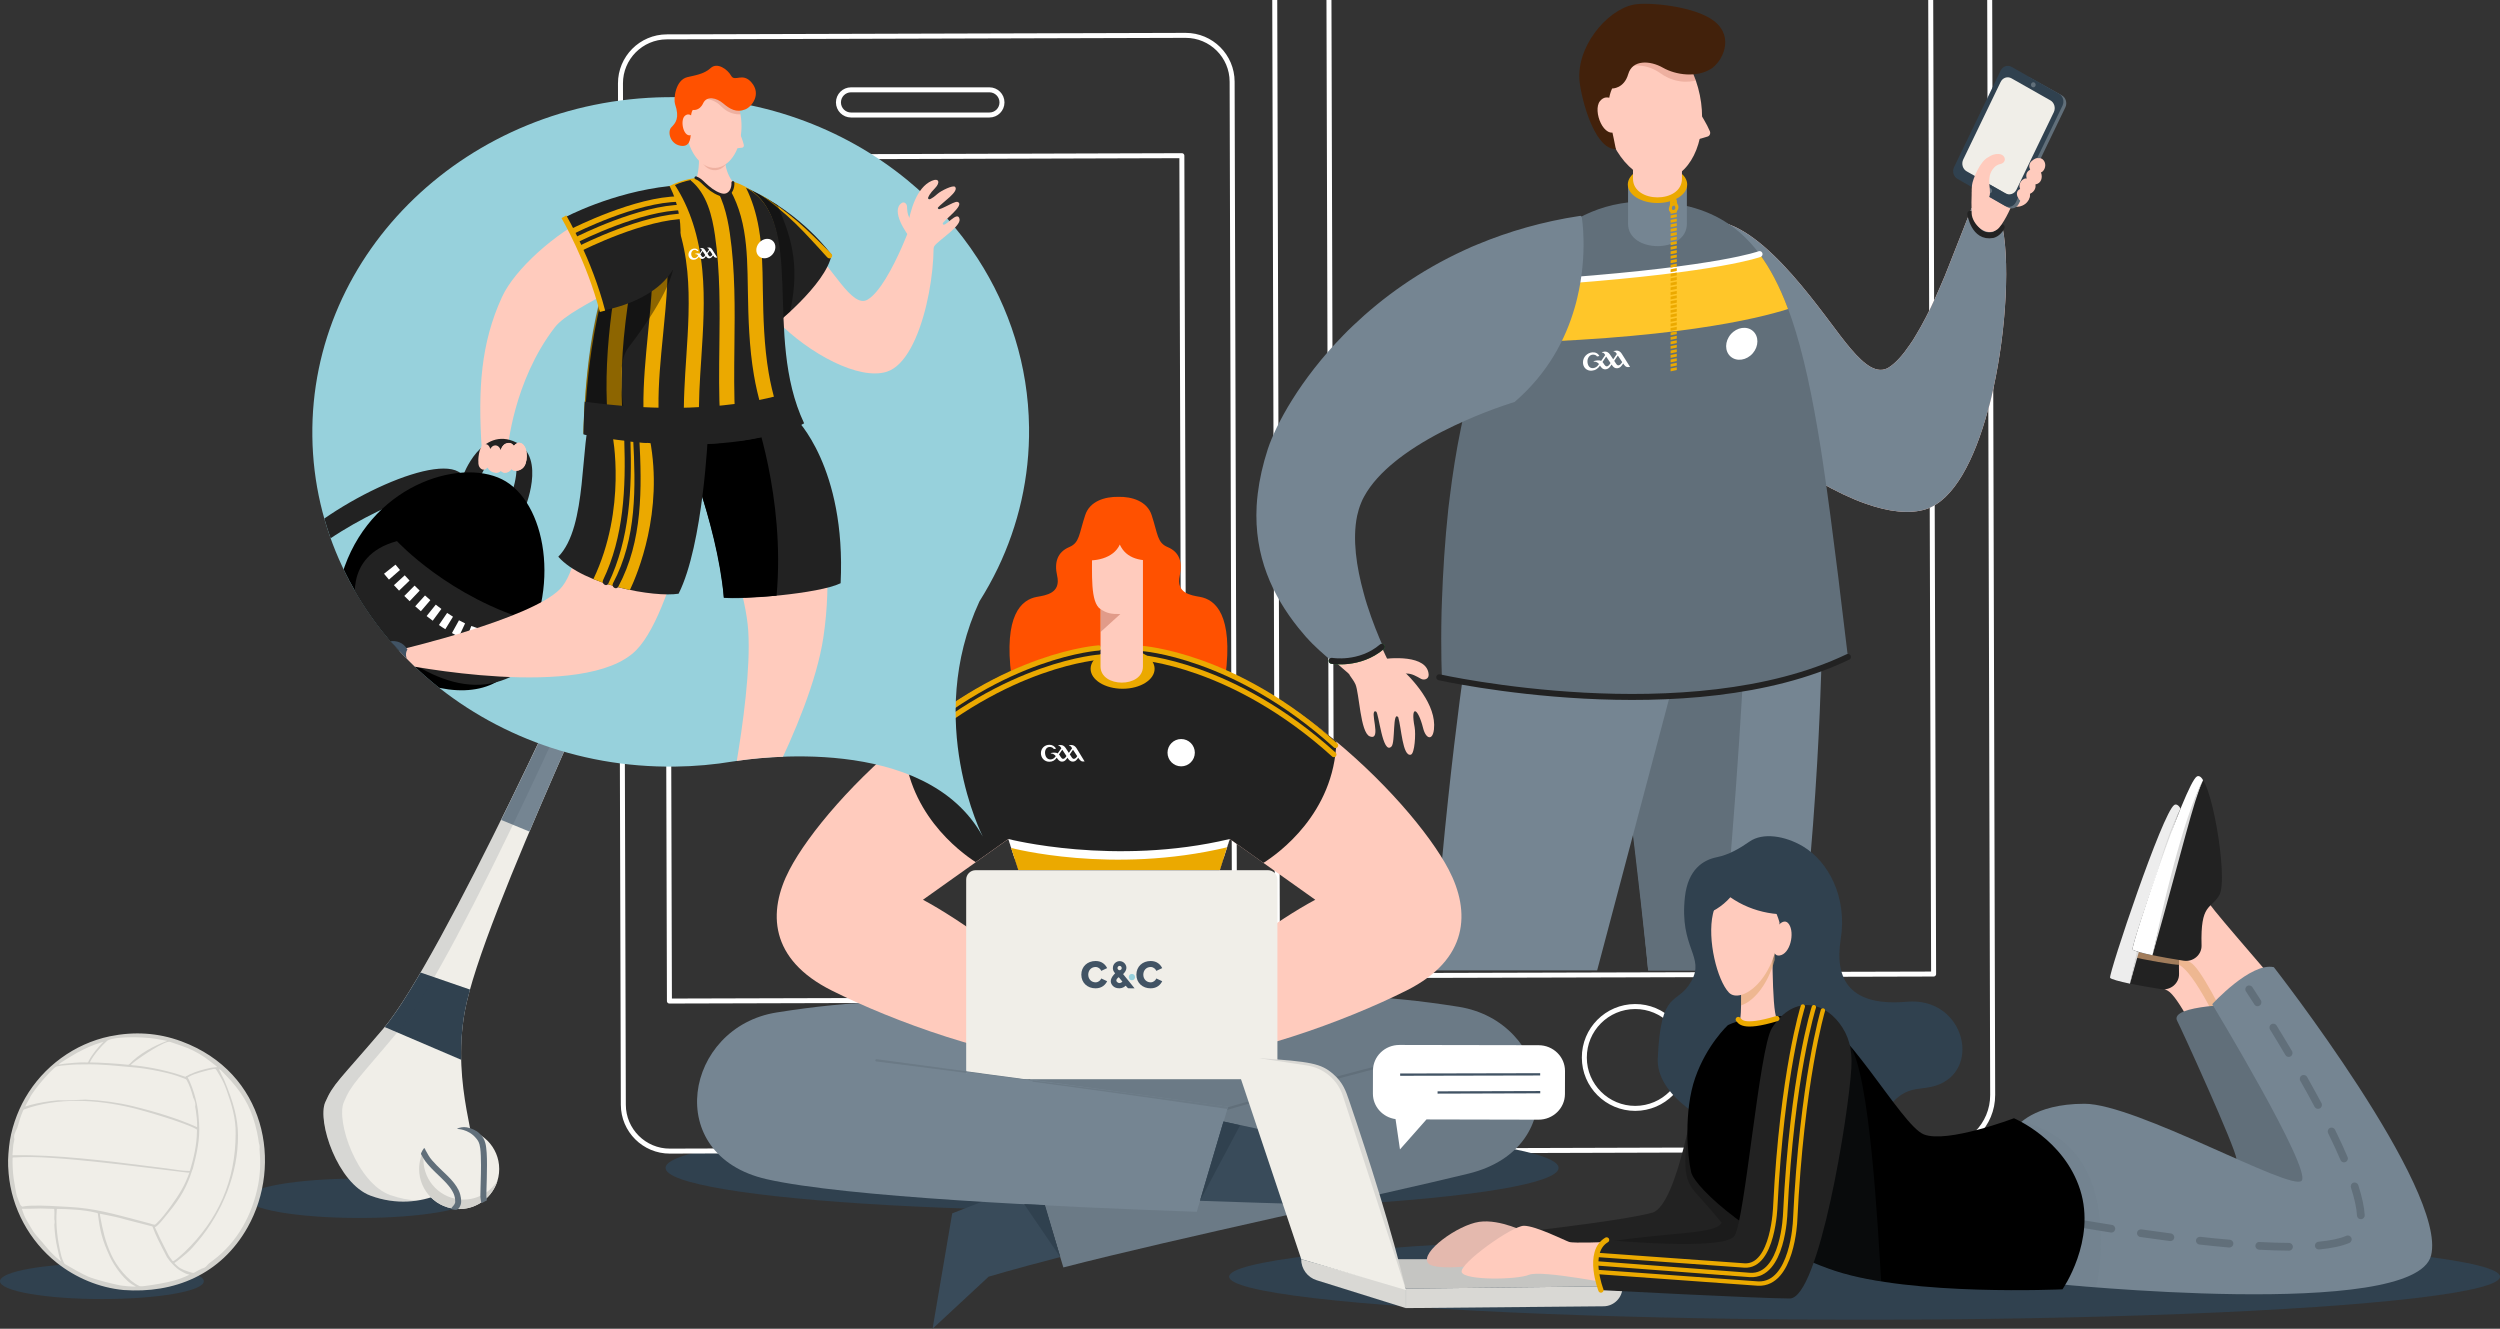 <?xml version="1.0" encoding="UTF-8"?> <!-- Generator: Adobe Illustrator 25.4.1, SVG Export Plug-In . SVG Version: 6.00 Build 0) --> <svg xmlns="http://www.w3.org/2000/svg" xmlns:xlink="http://www.w3.org/1999/xlink" version="1.1" id="Layer_1" x="0px" y="0px" viewBox="0 0 4008.3 2130.4" style="enable-background:new 0 0 4008.3 2130.4;" xml:space="preserve"><rect x="0" y="0" width="4008.3" height="2130.4" fill="#333333" stroke="none"/> <style type="text/css"> .st0{display:none;} .st1{display:inline;fill:#415364;} .st2{display:inline;fill:none;stroke:#DB0032;stroke-width:25;stroke-linecap:round;stroke-linejoin:round;stroke-miterlimit:10;} .st3{fill:none;stroke:#FFFFFF;stroke-width:8;stroke-linecap:round;stroke-linejoin:round;stroke-miterlimit:10;} .st4{clip-path:url(#SVGID_00000015356953594293018690000005258051308592590260_);} .st5{fill:#FFCBBD;} .st6{fill:#758592;} .st7{fill:#415364;} .st8{clip-path:url(#SVGID_00000085253096794406755510000004566956163992923523_);} .st9{clip-path:url(#SVGID_00000136384174307490461700000010774688255584625047_);fill:url(#SVGID_00000023962889916255331780000017852918171776983467_);} .st10{fill:#616F7A;} .st11{fill:#30414F;} .st12{fill:none;stroke:#222222;stroke-width:9.613;stroke-linecap:round;stroke-linejoin:round;stroke-miterlimit:10;} .st13{fill:#F0EEE8;} .st14{fill:#EBA900;} .st15{opacity:0.25;fill:#BD634A;enable-background:new ;} .st16{fill:#42210B;} .st17{fill:#FFC629;} .st18{fill:none;stroke:#2C9942;stroke-width:9.613;stroke-linecap:round;stroke-linejoin:round;stroke-miterlimit:10;} .st19{fill:#FFFFFF;} .st20{fill:none;stroke:#FFFFFF;stroke-width:9.613;stroke-linecap:round;stroke-linejoin:round;stroke-miterlimit:10;} .st21{fill:#758592;stroke:#758592;stroke-width:4.807;stroke-linecap:round;stroke-linejoin:round;stroke-miterlimit:10;} .st22{fill:none;} .st23{fill:none;stroke:#FFFFFF;stroke-width:8;stroke-miterlimit:10;} .st24{opacity:0.13;fill:#30414F;enable-background:new ;} .st25{fill:#FF5100;} .st26{fill:#6B7A86;} .st27{fill:#394B5A;} .st28{fill:#D3D2CD;} .st29{fill:#222222;} .st30{fill:#97D1DC;} .st31{fill:none;stroke:#EBA900;stroke-width:8.415;stroke-linecap:round;stroke-linejoin:round;stroke-miterlimit:10;} .st32{fill:none;stroke:#EBA900;stroke-width:8.392;stroke-linecap:round;stroke-linejoin:round;stroke-miterlimit:10;} .st33{opacity:0.45;fill:#BD634A;enable-background:new ;} .st34{opacity:0.65;fill:#E5AC7A;enable-background:new ;} .st35{fill:#EDEDED;} .st36{fill:#D9D9D9;} .st37{opacity:0.1;fill:#616F7A;enable-background:new ;} .st38{fill:#C5C5C2;} .st39{opacity:0.2;enable-background:new ;} .st40{fill:#D9D8D4;} .st41{fill:#E4B9AE;} .st42{fill:none;stroke:#EBA900;stroke-width:7;stroke-linecap:round;stroke-linejoin:round;stroke-miterlimit:10;} .st43{clip-path:url(#SVGID_00000096767223304703203240000008511524053521554826_);} .st44{clip-path:url(#SVGID_00000100344004774066974760000014222579939460980865_);} .st45{clip-path:url(#SVGID_00000165940732845501539950000017028765910634970795_);fill:url(#SVGID_00000122717297183936307250000010245134005889682842_);} .st46{opacity:0.4;enable-background:new ;} .st47{clip-path:url(#SVGID_00000034778517543147095660000017556336968367283884_);} .st48{clip-path:url(#SVGID_00000113344994965211376310000007149080279456891314_);fill:url(#SVGID_00000122718982925414279490000015032249310013164447_);} .st49{clip-path:url(#SVGID_00000068671460336317534680000011836669932423725740_);} .st50{clip-path:url(#SVGID_00000183961583783529953110000018067211183398201505_);fill:url(#SVGID_00000003797456048232578490000018212407416989343627_);} .st51{fill:none;stroke:#EBA900;stroke-width:8.791;stroke-linecap:round;stroke-linejoin:round;stroke-miterlimit:10;} .st52{fill:none;stroke:#222222;stroke-width:4.689;stroke-linecap:round;stroke-linejoin:round;stroke-miterlimit:10;} .st53{fill:none;stroke:#EBA900;stroke-width:8.791;stroke-miterlimit:10;} .st54{fill:none;stroke:#415364;stroke-width:3.694;stroke-miterlimit:10;} </style> <g id="Background" class="st0"> <polyline id="background_1_" class="st1" points="4194.7,2230 -531.3,2230 -531.3,-1321.6 4194.7,-1321.6 "></polyline> </g> <g id="Artwork"> <path class="st3" d="M3189.7-158.7c-0.1-48.1-39.2-86.9-87.2-86.8l-972.3,2.8c-48.1,0.1-86.9,39.2-86.8,87.3l5.3,1914.2 c0.1,48,39.3,86.9,87.2,86.8l972.3-2.9c48.1-0.2,86.9-39.3,86.7-87.3L3189.7-158.7z M2135.2,1564.3l-4.5-1581.5l363.9-1.1 l174.4-0.5l112.3-0.3l314.2-0.9l4.7,1581.7L2135.2,1564.3z"></path> <g> <g> <defs> <polygon id="SVGID_1_" points="3081.8,1555.9 2148.6,1555.9 2148.6,1150.9 1800.6,585.5 2148.6,49.7 2757.8,-16.8 3081.8,49.7 3476.7,152.5 3081.8,931 "></polygon> </defs> <clipPath id="SVGID_00000087374312591459137570000015742933556617724072_"> <use xlink:href="#SVGID_1_" style="overflow:visible;"></use> </clipPath> <g style="clip-path:url(#SVGID_00000087374312591459137570000015742933556617724072_);"> <path class="st5" d="M2972.5,800.3c6.3,2.7,12.5,5.1,18.6,7.2c37.1,13.2,70.7,17.2,96.8,8.9c45-14.5,78-79.9,99.3-158.3 c2-6.4,3.6-12.8,5.2-19.4c11.2-46.8,18.6-97,22-143.2c0.5-6.6,0.9-13.2,1.2-19.6c2.5-49.9,0.2-93.5-7.1-120.8l-47.3-21.7 c0,0-12.2,30.9-35.8,90.8c-2.3,6-4.8,12.2-7.3,18.4c-2.7,6.2-5.2,12.4-8,18.6c-9.3,21.9-19.6,43.4-30.4,62.7 c-2.1,3.9-4.3,7.7-6.6,11.4c-3.6,6.4-7.3,12.2-11.3,17.8c-11.1,16.4-22.5,29.2-33.7,36.2c-9.1,5.6-18.7,4.6-28.9-1 c-5-2.9-10.2-6.8-15.5-11.8c-10.5-9.7-21.4-23-33-38.1c-55.7-73.8-152.3-210.8-233-180C2523.9,432.5,2782.6,721,2972.5,800.3z"></path> <path class="st6" d="M2972.5,800.3c6.3,2.7,12.5,5.1,18.6,7.2c37.1,13.2,70.7,17.2,96.8,8.9c45-14.5,78-79.9,99.3-158.3 c2-6.4,3.6-12.8,5.2-19.4c11.2-46.8,18.6-97,22-143.2c0.5-6.6,0.9-13.2,1.2-19.6c2.5-49.9,0.2-93.5-7.1-120.8l-47.3-21.7 c0,0-12.2,30.9-35.8,90.8c-2.3,6-4.8,12.2-7.3,18.4c-2.7,6.2-5.2,12.4-8,18.6c-9.3,21.9-19.6,43.4-30.4,62.7 c-2.1,3.9-4.3,7.7-6.6,11.4c-3.6,6.4-7.3,12.2-11.3,17.8c-11.1,16.4-22.5,29.2-33.7,36.2c-9.1,5.6-18.7,4.6-28.9-1 c-5-2.9-10.2-6.8-15.5-11.8c-10.5-9.7-21.4-23-33-38.1c-55.7-73.8-152.3-210.8-233-180C2523.9,432.5,2782.6,721,2972.5,800.3z"></path> <path class="st6" d="M2921.1,1026.6c0,0-2.5,309.5-53.8,654.2c-37.8,254.1-117.5,540-117.5,540h-62.2c0,0-22.9-343.3-36.4-558.8 c-12.9-205.2-66.8-597.2-66.8-597.2L2921.1,1026.6z"></path> <g> <g> <defs> <polygon id="SVGID_00000087413294958045893910000011495952087709580944_" points="-530.3,-1320.6 -529.3,-1320.6 -530.3,-1319.6 "></polygon> </defs> <defs> <polygon id="SVGID_00000007397202402409986600000013436171523179725733_" points="-532.3,-1322.6 -533.3,-1322.6 -532.3,-1323.6 "></polygon> </defs> <clipPath id="SVGID_00000168087335838524142420000013953904821142034079_"> <use xlink:href="#SVGID_00000087413294958045893910000011495952087709580944_" style="overflow:visible;"></use> </clipPath> <clipPath id="SVGID_00000006670026664154169270000008138510811694524547_" style="clip-path:url(#SVGID_00000168087335838524142420000013953904821142034079_);"> <use xlink:href="#SVGID_00000007397202402409986600000013436171523179725733_" style="overflow:visible;"></use> </clipPath> <linearGradient id="SVGID_00000031915230677916953900000007320440023809759930_" gradientUnits="userSpaceOnUse" x1="1444.539" y1="-197.377" x2="1222.659" y2="-699.017" gradientTransform="matrix(-1 0 0 -1 3984.088 908.87)"> <stop offset="0" style="stop-color:#FFFFFF"></stop> <stop offset="0.114" style="stop-color:#C9C9C9"></stop> <stop offset="0.241" style="stop-color:#949494"></stop> <stop offset="0.37" style="stop-color:#676767"></stop> <stop offset="0.499" style="stop-color:#424242"></stop> <stop offset="0.626" style="stop-color:#252525"></stop> <stop offset="0.753" style="stop-color:#101010"></stop> <stop offset="0.878" style="stop-color:#040404"></stop> <stop offset="1" style="stop-color:#000000"></stop> </linearGradient> <path style="clip-path:url(#SVGID_00000006670026664154169270000008138510811694524547_);fill:url(#SVGID_00000031915230677916953900000007320440023809759930_);" d=" M2798.6,1002.1c0,0-5.8,170.4-31.5,459.4c-26.8,300.9-86.6,653.3-86.6,653.3s-21.7-368.8-35.2-528.4 c-11.2-132.8-61-521.7-61-521.7L2798.6,1002.1z"></path> </g> </g> <path class="st10" d="M2798.6,1002.1c0,0-5.8,170.4-31.5,459.4c-26.8,300.9-86.6,653.3-86.6,653.3s-21.7-368.8-35.2-528.4 c-11.2-132.8-61-521.7-61-521.7L2798.6,1002.1z"></path> <path class="st6" d="M2353.9,1026.6c0,0-39.3,248.7-61,597.1c-12.3,197,31.5,601.9,31.5,601.9l64-18.9l302.4-1142L2353.9,1026.6 z"></path> <path class="st12" d="M3159,342.7c0,0,5.6,39.7,36,34.1c0,0,9-1.8,14.3-12.7"></path> <path class="st5" d="M3161.2,342.2c0.5,15.9,22.2,39.5,41,25.7c8.4-6.1,22.1-33.8,24.8-43.4c4.3-15.4-3.9-18-1.1-33.9 c0.9-5.1-1.6-8.8-4.9-10.7c-1.1-4.8-3.1-9.2-7.1-11.6c-7.1-4.1-30.9,0.1-37.4,4.3C3158.7,284.3,3160.7,322.6,3161.2,342.2z"></path> <path class="st5" d="M3217.1,264.4c0.3-3.9,2.5-7.5,7.3-8c14.3-1.4,28.5-2.3,42.8-2.6c5.4-0.1,11.2,3.9,10.1,10.7 c-0.9,5.5-3.4,9.3-6.8,12.3c0.6,2.1,0.9,4.5,0.4,7.6c-1.1,6.2-4.9,9.8-9.8,12c0.1,0.4,0.2,0.7,0.2,1.2 c0.4,6.5-2.5,10.5-6.6,12.8c0.7,6.4-2.7,12.7-7.4,16.4c-12.2,9.5-29.6,3.5-39.4-7.1C3189.9,300.2,3198.6,273.4,3217.1,264.4z"></path> <g> <polygon class="st13" points="3227.1,324.5 3136.9,273.4 3215.6,110.3 3305.8,161.4 "></polygon> <path class="st10" d="M3305.9,153l-52.4-29.1l-3.5,7.3l26.4,15l18.8,10.8c6.4,3.6,8.8,12.1,5.5,19l-63.1,130.8 c-3.3,6.9-11.1,9.5-17.5,5.9l-45.3-25.5l-7.4,15.4l51.9,30c6.4,3.6,14.2,0.9,17.5-5.9l74.7-154.7 C3314.7,165.1,3312.2,156.6,3305.9,153z"></path> <path class="st11" d="M3302.1,150.9c-0.2-0.2-0.5-0.3-0.8-0.5l-76.1-43.2c-6.4-3.6-14.2-0.9-17.5,5.9L3133,267.9 c-3.3,6.9-0.9,15.3,5.5,19l76.1,43.2c0.3,0.2,0.5,0.3,0.8,0.4c6.2,2.9,13.5,0.2,16.7-6.3l74.7-154.7 C3310,162.8,3307.9,154.7,3302.1,150.9z M3147.7,255.7l59.9-124.2c3.3-6.9,11.1-9.6,17.5-5.9l62.3,35.3 c6.4,3.6,8.8,12.1,5.5,19L3233,304.1c-3.3,6.9-11.2,9.5-17.5,5.9l-62.3-35.3C3146.8,271.1,3144.4,262.6,3147.7,255.7z"></path> <path class="st10" d="M3188.2,309.6l-19.1-10.8c-1.9-1.1-2.6-3.7-1.7-5.7l0,0c1-2.1,3.4-2.9,5.3-1.8l19.1,10.8 c1.9,1.1,2.7,3.7,1.7,5.7l0,0C3192.5,309.8,3190.1,310.6,3188.2,309.6z"></path> <path class="st10" d="M3256.3,136.5c-0.2-2.2,1.2-4.3,3.3-4.6c2.1-0.3,3.9,1.3,4.2,3.6c0.2,2.2-1.2,4.3-3.3,4.5 C3258.4,140.3,3256.6,138.7,3256.3,136.5z"></path> </g> <path class="st5" d="M3238.9,303c-2.2-5.4-0.8-12.1,5.7-15.9c1.8-1,3.4-1.2,4.9-0.9c-1.7-5.1-0.6-10.9,4.9-13.7 c0.2-0.3,0.4-0.7,0.6-1c-2.4-4-1.5-9.5,1.8-12.7c2.4-2.3,4-3.3,6.9-4.7c1.8-0.8,3.4-0.8,4.9-0.5c2.5-0.3,5.2,0.4,7.4,2.8 c4.7,4.9,4,13.4-0.6,18.1c-1,1-2,1.5-3.1,2c3.2,7.7,0.6,17.7-8.9,19.2c1.5,6.4-3,13.3-9.5,15c0.4,2.2,0.2,4.6-0.9,7.3 c-3.8,8.7-14.6,6.4-16.9-0.3C3232.6,312.9,3232.5,305.6,3238.9,303z"></path> <path class="st5" d="M3161.8,296.7c1-9.4,13.2-38.7,26-44.6c5-3.6,10.8-5.6,17-5.2c11.6,0.9,13.2,14.2,1.8,16.2 c-2.6,0.5-6.6,2.7-8.8,4.9c-17.1,17.4-1.3,40.9-10.1,50.1C3176.5,330.1,3157.7,334.9,3161.8,296.7z"></path> <path class="st10" d="M2311.9,1087c46.3,8.9,90,15.5,131.4,20.1c6.1,0.8,12,1.6,17.9,1.9c61.2,6.4,116.8,8.5,166.8,7.8 c6.2,0,12.5-0.2,18.6-0.4c85.7-2.5,153.7-13.4,204.6-25.4c6.1-1.4,11.8-2.9,17.3-4.4c62.8-16.3,94.3-33.3,94.3-33.3 c-4.5-37.4-8.9-73.2-13-107.4c-0.9-6.6-1.6-13-2.3-19.4c-8.6-68.7-16.6-131.2-25.2-187.8c-1.1-6.8-2.1-13.3-3-19.7 c-13.2-82.7-27.7-151.8-46.6-207.7c-2.1-6.2-4.3-12.4-6.6-18.4C2824.3,383,2762,328.2,2651.5,323.2 c-74.4-3.5-132.8,24.2-178.4,70.8c-3.6,3.5-7.1,7.3-10.5,11.2c-36.8,41.6-64.8,96-86.1,156c-1.9,5.8-4.1,11.8-5.9,17.8 c-23.1,69.9-37.3,145.9-46.1,217.6c-0.7,6.2-1.4,12.4-2.3,18.4c-5.7,53.2-8.7,103.4-10.2,145.6c-0.4,6.8-0.5,13.4-0.7,19.8 C2309.8,1044.8,2311.9,1087,2311.9,1087z"></path> <path class="st6" d="M2610.3,297.6c0,26.8,0,28.5,0,61.1c0,47.6,94.3,48.2,94.3,0c0-17.3,0-13.9,0-61.1H2610.3z"></path> <ellipse class="st14" cx="2657.5" cy="295.8" rx="47.6" ry="29.7"></ellipse> <path class="st5" d="M2618.2,236c0,22.3,0,23.4,0,50.5c0,39.7,78.5,40.2,78.5,0c0-14.4,0-11.2,0-50.5H2618.2z"></path> <path class="st5" d="M2625.1,54.5c-42.3,10.1-66,70.5-52.9,134.8c13.1,64.3,58,108.2,100.3,98.1c42.3-10.1,66-70.5,52.9-134.8 C2712.3,88.3,2667.4,44.4,2625.1,54.5z"></path> <path class="st5" d="M2703.7,149.2c0,0,28.5,38.7,37.8,61.3c1.4,3.5-0.3,7.4-3.6,8.4c-10.1,3.2-30.5,9.2-39.2,8.5 C2686.7,226.6,2703.7,149.2,2703.7,149.2z"></path> <path class="st15" d="M2703.7,98.7c0,0,12.7,20.4,15.2,30.3c0,0-27.5,9.2-56.5-11.4c-42.5-30.2-85.5,3.5-85.5,3.5l5.4-38.9 l112.3-27.4L2703.7,98.7z"></path> <path class="st16" d="M2584.7,141.9c0,0,19.1,0.5,25.9-23.1c6.8-23.6,35.2-21.9,55.7-10.2c20.5,11.7,53.8,16.2,76.8,1.9 c17.6-10.9,38.6-49.7,5.9-76.2c-29.7-24.1-106.2-31.7-130.1-26.8c-43.4,8.8-94.8,70.5-85.8,127.8 c6.3,40.4,27.3,104.5,57.6,103.7C2582.7,196.6,2572.5,168.9,2584.7,141.9z"></path> <path class="st5" d="M2593.8,165.9c0,0-16.2-19-28.5-3.8c-12.4,15.2,6.6,63.3,27.8,47.4C2614.1,193.5,2593.8,165.9,2593.8,165.9 z"></path> <path class="st17" d="M2426,455.3c-17.8,28.9-32.8,61.3-45.6,95.6c301.3-6.2,435.5-39.5,486.4-55.4c-0.3-0.8-0.6-1.7-0.9-2.6 c-12.7-33.7-27.4-62.1-44.8-85.6C2717.4,435.8,2533,449.5,2426,455.3z"></path> <g> <g> <path class="st5" d="M2162.1,1068c-3.9,12.7,6,17.6,11.1,29.1c6.2,14,7.8,77.5,22.9,83.5c20.8,8.3-2.2-44.7,10.2-39.8 c4.4,1.8,10.3,70.5,24.7,56.1c6.3-6.3,1.5-57.9,10.8-47c5,16,6.9,63.5,20.2,60.1c6.3-1.6,8.1-33.6,6.1-44.1 c-7-36.1,5.1-32.4,13.6,1.5c4.4,17.6,15.3,20.7,17.4,2c4.4-38.9-33-80.5-59.8-103.8C2228.1,1055.7,2170.7,1039.5,2162.1,1068z "></path> </g> <path class="st5" d="M2209.8,1057.9c-8.9,1.7-7.1,15.2,0.5,16.6c8.6,5.3,17.3,8.8,27.4,8c5.8-0.5,11.4-2.6,17.2-2.6 c8.9-0.1,15.9,4.3,23.5,8.5c4.7,2.6,12.5,0.6,12.2-6.7C2288.9,1049.4,2228.8,1054.2,2209.8,1057.9z"></path> </g> <path class="st5" d="M2083.4,1004.8c4.3,5.2,8.6,10.4,13,15.5c0,0,0,0,0.2,0c18.6,21.5,46,41.9,66,59.9l12.6-4.3l20-3.5l33.9-6 c0,0-22.3-42.2-39.5-96.2c-1.9-6.2-3.9-12.6-5.5-19c-11.4-41.2-18.4-86.7-10.4-124.9c1.6-7.1,3.6-14.1,6.4-20.7 c1.4-3.7,3.1-7.2,5-10.6c11.4-20.9,29.1-39.7,49.8-56.5c4.8-3.9,9.6-7.6,14.6-11.2c25.7-18.6,54.6-34.5,81.6-47.2 c5.7-2.7,11.3-5.2,16.8-7.7c44.1-19.6,79.3-30,79.3-30c53-45.7,80.9-99.9,95.2-149.4c1.6-5.2,2.9-10.4,4.1-15.5 c17.1-71.2,7.1-128.7,7.1-128.7c-60.2,9.1-114.3,25-162.7,45.1c-7.3,2.9-14.5,6-21.4,9.3c-72.8,33.3-131.8,76.4-178.4,120.8 c-5.5,5.2-10.9,10.4-15.9,15.7c-69.1,70.6-107.3,142.3-120.2,181c-8.2,25.2-13.4,48.8-16.1,71.1c-0.9,6.8-1.4,13.3-1.8,19.7 C2013.1,891.5,2042.9,953.8,2083.4,1004.8z"></path> <path class="st18" d="M2135.1,1059.5c0,0,44.7,7.9,80.5-22.5"></path> <path class="st12" d="M2307.6,1085.9c0,0,400.1,89.3,655.2-32.6"></path> <ellipse transform="matrix(0.656 -0.755 0.755 0.656 544.407 2297.538)" class="st19" cx="2792.3" cy="551.6" rx="27.2" ry="23.3"></ellipse> <g> <path class="st19" d="M2595,585.8c-1.4,0.1-2.6-0.8-3.3-1.8l-3.6-5.4l5.8-8.5l7,10.4C2599.8,582.6,2597.5,585.6,2595,585.8 L2595,585.8z M2576.3,587.4c-3.1,0.3-5.1-5.2-7-7l5.9-8.7l7,10.4C2581,584.1,2578.9,587.2,2576.3,587.4L2576.3,587.4z M2600,566.9c-1.8-2.8-4.8-5.1-8.5-4.8c-1.5,0.1-3.1,0.4-4.6,0.8l0.6,0.7c2.5,0.1,3.7,2.1,4.8,4l-5.8,8.5 c-1.7-2.5-3.5-5.1-5.1-7.6c-2.2-3.3-5.2-5.1-8.6-4.8c-1.5,0.1-3.1,0.4-4.6,0.8l0.6,0.7c2.5,0.1,3.7,2.1,4.8,4l-6.5,9.5 c-1.7-1-3.8-1.1-5.9-0.9c-2.1,0.2-4.2,0.6-6.3,1.3l0.6,0.7c3.3-0.2,6.3,1.4,8.2,3.8l-1,1.4c-1.9,2.9-5,4.9-8.4,5.2 c-6.6,0.6-9.2-5.6-9.1-11.2c0.1-4.8,3-9.9,8.3-10.4c2.7-0.2,5.8,0.6,7,2.9c0.9-0.3,2.7-0.6,3.8-0.7c-2-4.1-6.3-6.3-11.2-5.9 c-8.4,0.7-15,7.6-15.1,15.8c-0.2,8.1,5.8,14.3,14.2,13.6c5.7-0.5,9.9-3.3,13.1-8.2c1.9,3.2,4.6,6.4,9,6 c4.9-0.4,7.1-3.9,9.6-7.7c0.5,0.7,1,1.5,1.5,2.2c1.7,2.4,4.3,4.1,7.5,3.8c4.9-0.4,7.1-3.9,9.6-7.7c1.9,2.8,3.9,6.2,8.1,5.8 l2.9-0.2L2600,566.9L2600,566.9z"></path> </g> <path class="st20" d="M2821.1,407.4c0,0-62.5,23.8-310.9,42.5"></path> <path class="st21" d="M2533.7,348.5c-60.2,9.1-114.3,25-162.7,45.1c-7.3,2.9-14.5,6-21.4,9.3c-72.8,33.3-131.8,76.4-178.4,120.8 c-5.5,5.2-10.9,10.4-15.9,15.7c-69.1,70.6-107.3,142.3-120.2,181c-8.2,25.2-13.4,48.8-16.1,71.1c-0.9,6.8-1.4,13.4-1.8,19.7 c-4.3,80.3,25.5,142.7,66.1,193.6c4.3,5.2,8.6,10.4,13,15.5c0,0,0,0,0.2,0c11.9,13.7,27.3,26.9,42.1,39.4 c12.4,1.5,47.2,2.8,76.9-21.6c-7.7-17.3-17.5-41.1-26-67.9c-1.9-6.2-3.9-12.6-5.5-19c-11.4-41.2-18.4-86.7-10.4-124.9 c1.6-7.1,3.6-14.1,6.4-20.7c1.4-3.7,3.1-7.2,5-10.6c11.4-20.9,29.1-39.7,49.8-56.5c4.8-3.9,9.6-7.6,14.6-11.2 c25.7-18.6,54.6-34.5,81.6-47.2c5.7-2.7,11.3-5.2,16.8-7.7c44.1-19.6,79.3-30,79.3-30c53-45.7,80.9-99.9,95.2-149.4 c1.6-5.2,2.9-10.4,4.1-15.5C2543.7,406,2533.7,348.5,2533.7,348.5z"></path> <g> <g> <path class="st14" d="M2679.6,330c-0.4-0.1-0.7-0.2-1-0.4c-0.7-0.5-1.1-1.2-1.1-2.1l-0.1-3.2c-0.1-1.9,1.4-3.8,3.3-4.2l4.3-1 c1.9-0.5,3.5,0.7,3.5,2.6l0.1,3.2c0.1,1.9-1.4,3.8-3.3,4.2l-4.3,1C2680.6,330.1,2680.1,330.1,2679.6,330z M2680.9,325.3 C2680.9,325.3,2680.9,325.3,2680.9,325.3L2680.9,325.3z M2680.9,324.7L2680.9,324.7L2680.9,324.7z M2682.2,324.4l0,0.6 l1.6-0.4l0-0.6L2682.2,324.4z M2685.2,324.3C2685.2,324.3,2685.2,324.3,2685.2,324.3L2685.2,324.3z"></path> <path class="st14" d="M2680.3,341.2c-1.2-0.3-2.3-0.9-3.1-1.8c-1.5-1.7-1.9-4.2-1.1-6.7l2.1-6.8l9.7-2.3l2.6,5.7 c0.9,2.1,0.7,4.8-0.6,7.2c-1.4,2.4-3.7,4.2-6.2,4.7l0,0C2682.5,341.5,2681.4,341.5,2680.3,341.2z M2681.7,329.8l-1.1,3.5 c-0.3,1-0.1,1.9,0.4,2.6c0.6,0.7,1.5,0.9,2.4,0.7l0,0c1-0.2,1.8-0.9,2.4-1.8c0.5-0.9,0.6-1.9,0.2-2.7l-1.3-2.9L2681.7,329.8z"></path> </g> <g> <g> <polygon class="st14" points="2688.4,365 2688.4,369.5 2678.5,371.6 2678.5,367 "></polygon> <polygon class="st14" points="2688.4,386.6 2688.4,391.1 2678.5,393.2 2678.5,388.6 "></polygon> <polygon class="st14" points="2688.4,336.3 2688.4,340.8 2678.5,342.8 2678.5,338.3 "></polygon> <polygon class="st14" points="2688.4,343.4 2688.4,347.9 2678.5,349.9 2678.5,345.4 "></polygon> <polygon class="st14" points="2688.4,350.6 2688.4,355.1 2678.5,357.1 2678.5,352.6 "></polygon> <polygon class="st14" points="2688.4,357.8 2688.4,362.3 2678.5,364.4 2678.5,359.8 "></polygon> <polygon class="st14" points="2688.4,372.2 2688.4,376.7 2678.5,378.8 2678.5,374.2 "></polygon> <polygon class="st14" points="2688.4,379.4 2688.4,383.9 2678.5,386 2678.5,381.4 "></polygon> <polygon class="st14" points="2688.4,393.8 2688.4,398.3 2678.5,400.4 2678.5,395.8 "></polygon> <polygon class="st14" points="2688.4,429.8 2688.4,434.4 2678.5,436.4 2678.5,431.8 "></polygon> <polygon class="st14" points="2688.4,451.4 2688.4,456 2678.5,458 2678.5,453.5 "></polygon> <polygon class="st14" points="2688.4,401 2688.4,405.6 2678.5,407.6 2678.5,403 "></polygon> <polygon class="st14" points="2688.4,408.2 2688.4,412.8 2678.5,414.8 2678.5,410.2 "></polygon> <polygon class="st14" points="2688.4,415.4 2688.4,420 2678.5,422 2678.5,417.4 "></polygon> <polygon class="st14" points="2688.4,422.6 2688.4,427.2 2678.5,429.2 2678.5,424.6 "></polygon> <polygon class="st14" points="2688.4,437 2688.4,441.6 2678.5,443.6 2678.5,439 "></polygon> <polygon class="st14" points="2688.4,444.2 2688.4,448.8 2678.5,450.8 2678.5,446.2 "></polygon> <polygon class="st14" points="2688.4,458.6 2688.4,463.2 2678.5,465.2 2678.5,460.7 "></polygon> </g> <g> <polygon class="st14" points="2688.4,495.2 2688.4,499.7 2678.5,501.7 2678.5,497.2 "></polygon> <polygon class="st14" points="2688.4,516.8 2688.4,521.3 2678.5,523.3 2678.5,518.8 "></polygon> <polygon class="st14" points="2688.4,466.4 2688.4,471 2678.5,473 2678.5,468.5 "></polygon> <polygon class="st14" points="2688.4,473.6 2688.4,478.1 2678.5,480.1 2678.5,475.6 "></polygon> <polygon class="st14" points="2688.4,480.8 2688.4,485.3 2678.5,487.3 2678.5,482.8 "></polygon> <polygon class="st14" points="2688.4,488 2688.4,492.5 2678.5,494.5 2678.5,490 "></polygon> <polygon class="st14" points="2688.4,502.4 2688.4,506.9 2678.5,508.9 2678.5,504.4 "></polygon> <polygon class="st14" points="2688.4,509.6 2688.4,514.1 2678.5,516.1 2678.5,511.6 "></polygon> <polygon class="st14" points="2688.4,524 2688.4,528.5 2678.5,530.5 2678.5,526 "></polygon> <polygon class="st14" points="2688.4,560 2688.4,564.5 2678.5,566.6 2678.5,562 "></polygon> <polygon class="st14" points="2688.4,581.6 2688.4,586.1 2678.5,588.2 2678.5,583.6 "></polygon> <polygon class="st14" points="2688.4,531.2 2688.4,535.7 2678.5,537.7 2678.5,533.2 "></polygon> <polygon class="st14" points="2688.4,538.4 2688.4,542.9 2678.5,544.9 2678.5,540.4 "></polygon> <polygon class="st14" points="2688.4,545.6 2688.4,550.1 2678.5,552.1 2678.5,547.6 "></polygon> <polygon class="st14" points="2688.4,552.8 2688.4,557.3 2678.5,559.3 2678.5,554.8 "></polygon> <polygon class="st14" points="2688.4,567.2 2688.4,571.7 2678.5,573.8 2678.5,569.2 "></polygon> <polygon class="st14" points="2688.4,574.4 2688.4,578.9 2678.5,581 2678.5,576.4 "></polygon> <polygon class="st14" points="2688.4,588.8 2688.4,593.3 2678.5,595.4 2678.5,590.8 "></polygon> </g> </g> </g> <path class="st12" d="M2135.1,1059.5c0,0,44.7,7.9,80.5-22.5"></path> </g> </g> </g> <ellipse class="st11" cx="576" cy="1921.2" rx="180.6" ry="31.6"></ellipse> <ellipse class="st11" cx="1783" cy="1872.5" rx="715.9" ry="69"></ellipse> <ellipse class="st11" cx="2989.5" cy="2046.9" rx="1018.8" ry="69"></ellipse> <rect x="2043.5" y="-245.5" class="st22" width="1151.6" height="2091.1"></rect> <g> <path class="st23" d="M2703.4,1695.2c0.1,45.1-36.3,81.7-81.4,81.9c-45.1,0.1-81.8-36.4-81.8-81.4c-0.2-45.1,36.3-81.7,81.3-81.9 C2666.5,1613.6,2703.2,1650.1,2703.4,1695.2"></path> </g> <rect x="994.9" y="56.7" class="st22" width="985.1" height="1788.9"></rect> <path class="st3" d="M1975.5,131c-0.1-41.2-33.5-74.3-74.6-74.3l-831.8,2.4c-41.1,0.1-74.4,33.6-74.3,74.7l4.6,1637.5 c0.1,41.1,33.6,74.4,74.6,74.3l831.8-2.5c41.1-0.2,74.3-33.6,74.2-74.7L1975.5,131z M1073.3,1605l-3.8-1352.9l825.4-2.5l4,1353.1 L1073.3,1605z"></path> <g> <path class="st7" d="M1559.4,1716.9c0.1,38.6-31.1,69.9-69.6,70.1c-38.6,0.1-70-31.2-70-69.7c-0.2-38.6,31.1-69.9,69.6-70.1 C1527.9,1647.2,1559.3,1678.4,1559.4,1716.9"></path> </g> <path class="st23" d="M1586.3,184.4h-221.8c-11.1,0-20.2-9-20.2-20.2c0-11.1,9-20.2,20.2-20.2h221.8c11.1,0,20.2,9,20.2,20.2 C1606.5,175.4,1597.5,184.4,1586.3,184.4z"></path> <g> <g> <g> <g> <path class="st19" d="M1736.5,1565.1c0-13.1,9.9-21.9,22.9-21.9c10.2,0,15.7,5.8,18.4,11.4l-9.4,4.4c-1.4-3.4-5-6.1-9.1-6.1 c-6.9,0-11.8,5.3-11.8,12.2s4.9,12.2,11.8,12.2c4.1,0,7.7-2.8,9.1-6.1l9.4,4.4c-2.7,5.4-8.2,11.4-18.4,11.4 C1746.4,1587,1736.5,1578.1,1736.5,1565.1z"></path> </g> </g> </g> <g> <g> <g> <path class="st19" d="M1824.5,1565.1c0-13.1,9.9-21.9,22.9-21.9c10.2,0,15.7,5.8,18.4,11.4l-9.4,4.4c-1.4-3.4-5-6.1-9.1-6.1 c-6.9,0-11.8,5.3-11.8,12.2s4.9,12.2,11.8,12.2c4.1,0,7.7-2.8,9.1-6.1l9.4,4.4c-2.7,5.4-8.2,11.4-18.4,11.4 C1834.4,1587,1824.5,1578.1,1824.5,1565.1z"></path> </g> </g> </g> <g> <path class="st19" d="M1812.4,1569c0-2.9,2.2-5.1,4.9-5.1s5.1,2.3,5,5.1c0,2.9-2.2,5.1-5,5.1 C1814.6,1574.1,1812.4,1571.9,1812.4,1569z"></path> <g> <g> <g> <path class="st19" d="M1803.3,1564.2c5.9-5.5,6.9-11.8,2.8-16.8c-3.5-4.3-9.8-5.3-14.3-2.1c-2.4,1.7-4,4-4.6,6.8 c-0.8,4.2,0.5,7.7,3.4,10.7c-7.4,7.3-8.9,13.6-4.6,19c2.1,2.6,4.9,4.2,8.2,4.7c5,0.9,9.5-0.3,13.4-3.9c0.7,0.9,1.3,1.7,2,2.3 c0.7,0.7,1.5,1.8,2.3,1.8c3.1,0.2,6.2,0.1,9.9,0.1C1815.3,1579.1,1809.3,1571.6,1803.3,1564.2z M1797.9,1551 c1.8,0.1,3.2,1.8,3.2,3.6c-0.1,1.9-1.7,3.4-3.4,3.3c-1.8-0.1-3.3-1.7-3.3-3.5C1794.3,1552.5,1796,1550.9,1797.9,1551z M1795.6,1578.1c-1.2-0.5-2.7-1.8-3-2.9c-0.7-2.9,1.6-4.4,3.7-6.2c2.1,2.5,3.9,4.8,5.9,7.2 C1800.2,1578.1,1798.1,1579.1,1795.6,1578.1z"></path> </g> </g> </g> </g> </g> <g> <path class="st13" d="M1008.7,954.3c-8.5-18.6-82.6-24.9-85.4-16.3c-2.8,8.6,32.1,43.6,29.5,56.5c-2.6,12.9-245.7,546-338,654.5 c-71.7,84.2-80.3,88.1-93.4,118.4c-13.1,30.3,19.7,130.1,72.9,149.7c82.1,30.3,155.4-19.2,165.1-49.4s-35.4-124.9-14.5-244.4 C771.9,1469.6,1016.8,971.9,1008.7,954.3z"></path> <path class="st6" d="M951.5,998.4c-10.3,25.8-75.2,168.9-148,316.2l45.4,18.7c51-120.6,107.5-244.6,137.8-316.8L951.5,998.4z"></path> </g> <path class="st11" d="M674.4,1559.3c-22.1,37.8-41.9,68.4-57.6,87.4l122.7,52.5c-0.6-23.8,0.8-49.2,5.5-76 c1.9-10.6,4.8-22.9,8.6-36.6L674.4,1559.3z"></path> <path class="st24" d="M625.8,1916.1c-53.4-19-87.3-118.4-74.6-148.8c12.7-30.4,21.3-34.5,92-119.5 c91-109.6,327.8-645.5,330.2-658.4c2.3-12.4-30.4-45-30.3-55.1c-10.8-0.2-18.8,1.1-19.7,3.8c-2.8,8.6,32.1,43.6,29.5,56.5 c-2.6,12.9-245.7,546-338,654.5c-71.7,84.2-80.3,88.1-93.4,118.4c-13.1,30.3,19.7,130.1,72.9,149.7c26.6,9.8,52.2,11.2,75.1,7.7 C655.5,1924.1,640.8,1921.4,625.8,1916.1z"></path> <path class="st25" d="M1964.8,1084.2c12.6-98.5-16.1-122.8-40.8-127.2c-14.5-2.6-38.9-5.7-32.5-34.1c4.8-21.3-0.3-37.8-19.5-45.8 c-16.7-7-15.4-20.4-25.6-51.4c-7.3-22.1-31.4-29.6-53.2-29.1c-21.9-0.4-45.9,7-53.2,29.1c-10.3,31-8.9,44.4-25.6,51.4 c-19.1,8.1-24.3,24.6-19.5,45.8c6.5,28.4-18,31.5-32.5,34.1c-24.6,4.4-53.4,28.8-40.8,127.2"></path> <path class="st26" d="M2338.7,1614.2c-124.6-19.7-204.7-20.6-414.8-20.6l-304.7,101.1l165.1,183.9l-126.2-1.3l46.8,154.8 c180.5-46.6,508.5-115.8,649.9-150.5C2523.1,1840.2,2486.2,1637.6,2338.7,1614.2z"></path> <g> <path class="st10" d="M1658.1,1879.1c-0.7,0-1.4-0.4-1.7-1.2c-0.4-0.9,0.1-2,1-2.4c129.3-51.8,529.8-164.4,596.8-177.3 c1-0.2,2,0.5,2.2,1.5s-0.5,2-1.5,2.2c-66.9,12.9-467,125.3-596.2,177.1C1658.6,1879.1,1658.4,1879.1,1658.1,1879.1z"></path> </g> <path class="st27" d="M1526.7,1945.4l-31.5,185l89.9-83.5c0,0,41.3-12.4,114.8-31.4l-37.3-123.4L1526.7,1945.4z"></path> <path class="st6" d="M1552.7,1717.2l114.5-28.7l-2.7-85.8c-210.1,0-294.7,0.8-419.3,20.6c-147.5,23.4-185.1,228.9-16.1,267.3 c125.2,28.5,462.1,44.3,689.7,52.3l50.2-168.4L1552.7,1717.2z"></path> <path class="st5" d="M2322.8,1394.4c-60.1-115-302.1-359.5-528.5-359.5c-226.4,0-468.5,244.4-528.5,359.5 c-35.3,67.5-32.1,143.8,67.7,193.7s259.7,108.3,391.6,118.4c131.9,10.1-126-200.4-245.3-263.9l137-97.4l59.2,182.8h118.3h118.3 l59.2-182.8l137,97.4c-119.3,63.4-377.2,274-245.3,263.9c131.9-10.1,291.8-68.5,391.6-118.4 C2354.9,1538.1,2358,1461.9,2322.8,1394.4z"></path> <path class="st27" d="M2149.9,2000.1l-55.5-172.4c0,0-52.4-12.8-132.8-29.6l-37.7,127.2c79.5,2.8,131.2,4.2,131.2,4.2 L2149.9,2000.1z"></path> <polygon class="st11" points="1924,1925.2 1988.3,1804.2 1961.7,1798.1 "></polygon> <polyline class="st11" points="1699.9,2015.5 1675.4,1932.1 1642,1930.5 "></polyline> <g> <circle class="st13" cx="736.2" cy="1874.3" r="64.2"></circle> <path class="st28" d="M743.1,1923.3c-35.4,0-64.2-28.7-64.2-64.2c0-6.5,1-12.8,2.8-18.7c-6.1,9.8-9.7,21.5-9.7,33.9 c0,35.4,28.7,64.2,64.2,64.2c28.9,0,53.4-19.2,61.4-45.5C786.2,1911.2,766.1,1923.3,743.1,1923.3z"></path> <g> <path class="st10" d="M780.6,1924c-0.1-0.3-0.1-0.7-0.2-1.3c0-0.1,0-0.2-0.1-0.4c-0.1-0.9-0.3-2.1-0.4-3.6c0-0.2-0.1-0.7-0.1-1.3 c0-0.6,0-1.4,0-2.2c0-2.2,0.1-5.1,0.2-8.5c0.1-5.1,0.3-11.3,0.5-18s0.3-13.8,0.3-20.8c0-6.8-0.1-13.5-0.5-19.5 c-0.2-3-0.4-5.8-0.8-8.4c-0.3-2.6-0.7-5-1.3-7.1c-0.7-2.9-1.8-5.5-3.1-7.8c-2.3-4.1-7.3-9.3-10.8-11.4 c-6.8-4.2-14.8-6.6-20.2-6.6s-12.7,2.4-10.6,3c0,0,17.3,0.1,29.4,14.4c1.3,1.5,2.6,3.1,3.6,4.8s1.8,3.8,2.4,6 c0.4,1.6,0.8,3.6,1.1,6c0.4,3.5,0.8,7.7,0.9,12.2s0.3,9.5,0.3,14.5c0,9.2-0.2,18.7-0.5,27.1c-0.1,4.2-0.2,8.1-0.3,11.5 s-0.2,6.4-0.2,8.7c0,0.9,0,1.8,0,2.5c0,0.8,0.1,1.4,0.1,2c0.2,1.6,0.3,2.9,0.5,3.9c0.1,0.8,0.2,1.4,0.3,1.9 c0.1,0.4,0.1,0.7,0.2,1c0.1,0.2,0.1,0.4,0.2,0.6c0.1,0.2,0.1,0.3,0.2,0.5c0.1,0.1,0.1,0.3,0.2,0.5c0.1,0.1,0.2,0.3,0.3,0.5 c0.1,0.1,0.1,0.2,0.2,0.3c1.8-0.8,7.5-4.1,7.5-4.1l0.7-0.2l0.1,0c0,0,0-0.1-0.1-0.4C780.6,1924.2,780.6,1924.1,780.6,1924z"></path> <path class="st10" d="M735.2,1908.1c-1.8-3.8-4.3-7.5-7.2-11.3s-6.5-7.6-10.6-11.7c-5.9-5.8-11.9-11.3-17.2-16.7 c-2.7-2.7-5.1-5.4-7.4-8s-4.2-5.3-5.8-8c-2.6-4.3-4-6.9-4.7-8.3c-0.2-0.4-0.4-0.8-0.4-1c0-0.4-1.2-1.8-1.4-2.3 c-0.5-1.3-6.2,8.3-5.5,9.6c0.9,1.7,2.2,3.9,3.9,6.8c1.9,3.2,4.2,6.2,6.6,9.1c3.7,4.4,7.8,8.6,12.1,12.8c4.3,4.2,8.8,8.3,13,12.6 c3.5,3.4,6.4,6.6,8.9,9.7c3.7,4.6,6.3,8.8,8,12.8c0.8,2,1.4,4,1.8,6c0.4,2,0.5,4,0.5,6.2c0,0,0,0,0,0h0.1h0c0,1-0.2,2.1-0.6,3 c-0.3,0.7-0.7,1.5-1.1,2.1c-0.6,1-1.3,1.8-1.9,2.4c-0.3,0.3-0.5,0.5-0.6,0.6c-0.1,0.1-0.1,0.1-0.1,0.1l0,0l0,0 c-1.1,1-2.5,2.9-1.7,3.8s7.4,1.9,8.8,1.1c1.4-0.9,2.8-1.7,4.1-4c0.7-1.2,1.3-2.5,1.8-4c0.5-1.5,0.8-3.2,0.8-5v0 c0-0.1,0-0.1,0-0.2c0-3.6-0.5-7.2-1.4-10.6C737.4,1913.2,736.4,1910.6,735.2,1908.1z"></path> </g> </g> <g> <path class="st29" d="M1971.8,1345.2l53.9,38.3c24.5-15.4,113.1-79.5,117-194.4c-100.1-83.4-226.5-154.3-348.4-154.3 c-120.6,0-245.7,69.4-345.3,151.6c2.6,114.2,88.7,178.7,115.4,195.9l52.3-37.2l59.2,182.8h118.3h118.3L1971.8,1345.2z"></path> </g> <g> <path class="st13" d="M2033,1730.3h-468.8c-8.3,0-15.1-6.8-15.1-15.1v-304.9c0-8.3,6.8-15.1,15.1-15.1H2033 c8.3,0,15.1,6.8,15.1,15.1v304.9C2048.1,1723.5,2041.3,1730.3,2033,1730.3z"></path> </g> <g> <g> <g> <g> <path class="st7" d="M1733.7,1562.7c0-13.1,9.9-21.9,22.9-21.9c10.2,0,15.7,5.8,18.5,11.4l-9.4,4.4c-1.4-3.4-5-6.2-9.1-6.2 c-6.9,0-11.8,5.3-11.8,12.3s4.9,12.3,11.8,12.3c4.1,0,7.7-2.8,9.1-6.2l9.4,4.4c-2.7,5.5-8.3,11.4-18.5,11.4 C1743.6,1584.7,1733.7,1575.8,1733.7,1562.7z"></path> </g> </g> </g> <g> <g> <g> <path class="st7" d="M1822,1562.7c0-13.1,9.9-21.9,22.9-21.9c10.2,0,15.7,5.8,18.5,11.4l-9.4,4.4c-1.4-3.4-5-6.2-9.1-6.2 c-6.9,0-11.8,5.3-11.8,12.3s4.9,12.3,11.8,12.3c4.1,0,7.7-2.8,9.1-6.2l9.4,4.4c-2.7,5.5-8.3,11.4-18.5,11.4 C1831.9,1584.7,1822,1575.8,1822,1562.7z"></path> </g> </g> </g> <g> <path class="st30" d="M1809.8,1566.6c0-2.9,2.2-5.1,5-5.1c2.8,0,5.1,2.3,5,5.1c0,2.9-2.2,5.1-5,5.1 C1812,1571.7,1809.8,1569.5,1809.8,1566.6z"></path> <g> <g> <g> <path class="st7" d="M1800.7,1561.8c5.9-5.5,6.9-11.8,2.8-16.8c-3.6-4.4-9.8-5.3-14.4-2.1c-2.4,1.7-4,4-4.6,6.9 c-0.8,4.2,0.5,7.7,3.4,10.7c-7.4,7.4-8.9,13.6-4.6,19.1c2.1,2.6,4.9,4.2,8.2,4.7c5,0.9,9.6-0.3,13.4-3.9 c0.7,0.9,1.3,1.7,2,2.3c0.7,0.7,1.5,1.8,2.3,1.8c3.1,0.2,6.2,0.1,9.9,0.1C1812.8,1576.7,1806.7,1569.3,1800.7,1561.8z M1795.3,1548.6c1.8,0.1,3.2,1.8,3.2,3.6c-0.1,1.9-1.7,3.4-3.5,3.4c-1.8-0.1-3.3-1.7-3.3-3.5 C1791.7,1550.1,1793.4,1548.5,1795.3,1548.6z M1793,1575.8c-1.2-0.5-2.7-1.8-3-2.9c-0.7-2.9,1.6-4.4,3.7-6.2 c2.1,2.5,4,4.8,5.9,7.2C1797.6,1575.7,1795.4,1576.8,1793,1575.8z"></path> </g> </g> </g> </g> </g> <g> <path class="st26" d="M1968,1778c-312.6-45.5-560.5-75.8-562.9-76.1c-1-0.1-1.7-1.1-1.6-2.1s1.1-1.7,2.1-1.6 c2.5,0.3,563.6,76.1,563.6,76.1L1968,1778z"></path> </g> <path class="st6" d="M1584.1,1852.9l72.1-120.1c-39.6-5.3-75.5-10.1-107-14.3l30.5,136.9L1584.1,1852.9z"></path> <circle class="st19" cx="1893.8" cy="1206.8" r="21.9"></circle> <g> <path class="st19" d="M1721.8,1216.7c-1.3,0-2.4-0.9-3.1-1.9l-3.5-5.3l5.2-7.4l6.7,10.2 C1726.2,1214.1,1724.1,1216.7,1721.8,1216.7L1721.8,1216.7z M1704.5,1216.7c-2.9,0-4.8-5.3-6.6-7.1l5.3-7.6l6.7,10.2 C1708.8,1214,1706.9,1216.7,1704.5,1216.7L1704.5,1216.7z M1726,1199.6c-1.7-2.7-4.6-5.1-8-5.1c-1.4,0-2.8,0.1-4.2,0.4l0.6,0.7 c2.3,0.3,3.5,2.3,4.5,4.1l-5.2,7.4c-1.6-2.5-3.3-5-4.9-7.5c-2.1-3.3-4.9-5.1-8-5.1c-1.4,0-2.8,0.1-4.2,0.4l0.6,0.7 c2.3,0.3,3.5,2.3,4.5,4.1l-5.9,8.3c-1.6-1.1-3.6-1.3-5.5-1.3c-1.9,0-3.9,0.2-5.8,0.7l0.6,0.7c3.1,0,5.9,1.8,7.6,4.2l-0.9,1.2 c-1.8,2.5-4.5,4.1-7.7,4.1c-6.1,0-8.6-5.9-8.6-11.1c0-4.4,2.6-8.9,7.5-8.9c2.5,0,5.4,1,6.6,3.3c0.8-0.2,2.5-0.4,3.5-0.4 c-1.9-4-6-6.4-10.5-6.4c-7.8,0-13.7,5.8-13.7,13.5c0,7.5,5.7,13.7,13.4,13.7c5.3,0,9.1-2.2,12-6.5c1.9,3.1,4.4,6.3,8.4,6.3 c4.5,0,6.5-3.1,8.8-6.3c0.5,0.7,0.9,1.5,1.4,2.2c1.6,2.3,4.1,4.1,7,4.1c4.5,0,6.5-3,8.8-6.3c1.9,2.8,3.8,6.1,7.6,6.1h2.7 L1726,1199.6L1726,1199.6z"></path> </g> <path class="st31" d="M1830,1039.6c0,0,149.4,9.1,311.3,155.6"></path> <path class="st31" d="M1827.3,1054.2c0,0,149.4,9.1,311.3,155.6"></path> <g> <path class="st32" d="M1761.5,1038.9c0,0-149.5,9-311.5,154.7"></path> <path class="st32" d="M1764.2,1053.5c0,0-149.5,9-311.5,154.7"></path> </g> <ellipse class="st14" cx="1799.9" cy="1072.3" rx="51.3" ry="32"></ellipse> <path class="st5" d="M1751,878.1c0,43.5-3,87.7,13.5,98.6c0,0,0,57.4,0,91.8s68,34.8,68,0s0-209.8,0-209.8l-37.1-3.7L1751,878.1z"></path> <path class="st25" d="M1839.5,844.9l-44.1-1.4l-44.1,1.4l-20.4,52.6c24.2,3.9,54.3-1.9,64.5-24.4c10.2,22.6,34.1,28.3,64.5,24.4 L1839.5,844.9z"></path> <path class="st33" d="M1764.5,976.6c10,6.6,16.6,8.1,31.8,7.9l-31.8,28.9V976.6z"></path> <path class="st19" d="M1616.7,1345.2c0,0,170.5,44,355,0l-10.1,30.9c0,0-147.7,37.8-335,0L1616.7,1345.2z"></path> <path class="st14" d="M1621.1,1359.5c0,0,161.7,43,346.2-1l-11.4,36.4h-323.2L1621.1,1359.5z"></path> <g> <path class="st5" d="M3555,1724.2l89.6-65.2c-69.2-83.6-137.5-158.5-145.9-175.5c-18.6-37.6-1.3-135.2-15.4-139.9 s-79.3,216-79.3,216s42.6,12.9,71.7,28.9C3491.9,1597.5,3523.8,1661.3,3555,1724.2z"></path> <path class="st29" d="M3493.7,1561.4c0.4,15.1-13.6,27-28.9,24.5c-32.8-5.2-80.4-13.6-81.7-18.4c-2-7.3,85.5-264,104.9-275.6 c19.3-11.5,49.6,163.1,34.1,189.1C3508.3,1504.2,3491.8,1493.6,3493.7,1561.4z"></path> <path class="st34" d="M3483.3,1343.6c14.1,4.8-3.2,102.3,15.4,139.9c8.2,16.7,74.3,89.2,142.2,171l-56.8,41.4 c-27.5-55.5-65.5-136.1-90.4-149c-5.3,0.5-56.3-7.7-81.4-14.4C3430.2,1473.5,3472.3,1339.9,3483.3,1343.6z"></path> <path class="st35" d="M3415,1577.2c-15.9-3.5-31.3-7.2-31.9-9.6c-2-7.3,84.3-265.6,103-277c2.9-1.8,6.8-0.1,10,5.9 C3471.1,1345.4,3429.6,1515.2,3415,1577.2z"></path> <path class="st36" d="M3496.1,1296.4c-32.5,59.4-68.1,218.1-81.1,280.8C3465.5,1398.6,3479.6,1333,3496.1,1296.4z"></path> </g> <g> <path class="st5" d="M3591.1,1678.6l89.6-65.2c-69.2-83.6-137.5-158.5-145.9-175.5c-18.6-37.6-1.3-135.2-15.4-139.9 s-79.3,216-79.3,216s42.6,12.9,71.7,28.9C3528,1551.9,3559.9,1615.7,3591.1,1678.6z"></path> <path class="st29" d="M3529.8,1515.8c0.4,15.1-13.6,27-28.9,24.5c-32.8-5.2-80.4-13.6-81.7-18.4c-2-7.3,85.6-264,104.9-275.6 c19.3-11.5,49.6,163.1,34.1,189.1C3544.4,1458.5,3527.9,1447.9,3529.8,1515.8z"></path> <path class="st19" d="M3451.1,1531.6c-15.9-3.5-31.3-7.2-31.9-9.6c-2-7.3,84.3-265.6,103-277c2.9-1.8,6.8-0.1,10,5.9 C3507.2,1299.7,3465.7,1469.6,3451.1,1531.6z"></path> <path class="st36" d="M3532.2,1250.8c-32.5,59.4-68.1,218.1-81.1,280.8C3501.6,1353,3515.7,1287.3,3532.2,1250.8z"></path> </g> <path class="st10" d="M3598.4,1610.1c0,0-122.5,0.4-107.5,27.1c4.9,8.7,94.7,205.6,94.7,220.8c0,15.2-218.3,16.4-218.3,16.4 s289.1,145.8,365.7,90.2C3809.6,1908.9,3598.4,1610.1,3598.4,1610.1z"></path> <path class="st6" d="M3645.7,1550.7c0,0,278.5,356.8,252.1,462.2c-26.4,105.4-606.3,45.1-606.3,45.1l-57.6-252 c0,0,25.6-36.3,108.3-36.3s330.7,140.8,348,123.5s-143.3-283.2-143.3-283.2S3608.7,1542.4,3645.7,1550.7z"></path> <g> <g> <path class="st10" d="M3619.6,1613.3c1.1,0,2.3-0.3,3.3-1c2.9-1.8,3.7-5.7,1.9-8.6c-8.4-13.2-13.5-20.9-13.5-20.9 c-1.9-2.9-5.7-3.7-8.6-1.8c-2.9,1.9-3.6,5.7-1.7,8.6c0,0,5,7.6,13.4,20.7C3615.5,1612.3,3617.5,1613.3,3619.6,1613.3z"></path> </g> <g> <path class="st10" d="M3670,2005.2c-14.6-0.1-30.8-0.6-48-1.5c-3.4-0.2-6-3.1-5.9-6.5c0.2-3.4,3-6.2,6.5-5.9 c17,0.9,33,1.4,47.4,1.5c3.4,0,6.2,2.8,6.2,6.2S3673.5,2005.2,3670,2005.2C3670.1,2005.2,3670,2005.2,3670,2005.2z M3711.6,1997.7c-0.3-3.4,2.2-6.4,5.6-6.8c19.3-1.8,34.3-5,44.6-9.5c3.1-1.4,6.8,0.1,8.2,3.2c1.4,3.1-0.1,6.8-3.2,8.2 c-11.5,5-27.8,8.5-48.4,10.5c-0.2,0-0.4,0-0.6,0C3714.6,2003.3,3711.9,2000.9,3711.6,1997.7z M3574.1,2000.2 c-15.7-1.4-31.7-3-47.7-4.8c-3.4-0.4-5.9-3.4-5.5-6.9c0.4-3.4,3.4-5.8,6.9-5.5c15.9,1.8,31.8,3.4,47.4,4.7 c3.4,0.3,5.9,3.3,5.6,6.7c-0.3,3.2-3,5.7-6.2,5.7C3574.5,2000.3,3574.3,2000.2,3574.1,2000.2z M3479,1989.8 c-16.1-2.1-32-4.3-47.4-6.5c-3.4-0.5-5.7-3.6-5.2-7c0.5-3.4,3.7-5.6,7-5.2c15.3,2.2,31.2,4.4,47.2,6.5c3.4,0.4,5.8,3.6,5.4,6.9 c-0.4,3.1-3.1,5.4-6.1,5.4C3479.5,1989.8,3479.2,1989.8,3479,1989.8z M3384.2,1976.1c-17.1-2.7-33-5.3-47.2-7.7 c-3.4-0.6-5.6-3.8-5.1-7.1c0.6-3.4,3.8-5.7,7.1-5.1c14.2,2.4,30.1,5,47.1,7.7c3.4,0.5,5.7,3.7,5.2,7.1c-0.5,3.1-3.1,5.2-6.1,5.2 C3384.9,1976.2,3384.6,1976.2,3384.2,1976.1z M3779,1949c-0.6-11.9-3.9-27.1-9.7-45c-1-3.3,0.7-6.8,4-7.8c3.3-1,6.8,0.7,7.8,4 c6.1,19,9.6,35.2,10.3,48.1c0.2,3.4-2.4,6.3-5.9,6.5c-0.1,0-0.2,0-0.3,0C3782,1954.9,3779.2,1952.3,3779,1949z M3752.6,1859.9 c-5.7-13.3-12.4-27.8-19.9-43.1c-1.5-3.1-0.2-6.8,2.8-8.3c3.1-1.5,6.8-0.2,8.3,2.8c7.6,15.5,14.4,30.2,20.1,43.7 c1.4,3.1-0.1,6.8-3.3,8.1c-0.8,0.3-1.6,0.5-2.4,0.5C3755.9,1863.7,3753.6,1862.3,3752.6,1859.9z M3711,1774.5 c-7.5-14.1-15.2-28.1-22.9-41.7c-1.7-3-0.6-6.8,2.4-8.5c3-1.7,6.8-0.6,8.5,2.4c7.7,13.7,15.5,27.8,23.1,42c1.6,3,0.5,6.8-2.6,8.4 c-0.9,0.5-1.9,0.7-2.9,0.7C3714.3,1777.8,3712.1,1776.6,3711,1774.5z M3664.2,1691.5c-8.7-14.7-17-28.5-24.6-40.8 c-1.8-2.9-0.9-6.7,2-8.5c2.9-1.8,6.7-0.9,8.5,2c7.6,12.4,16,26.2,24.7,41c1.7,2.9,0.8,6.8-2.2,8.5c-1,0.6-2.1,0.9-3.1,0.9 C3667.4,1694.6,3665.4,1693.5,3664.2,1691.5z"></path> </g> <g> <path class="st10" d="M3291.1,1960.3c2.9,0,5.6-2.1,6.1-5.1c0.6-3.4-1.6-6.6-5-7.2c-15.4-2.8-24.3-4.5-24.3-4.5 c-3.2-0.7-6.6,1.5-7.3,4.9c-0.6,3.4,1.5,6.6,4.9,7.3c0,0,8.9,1.7,24.4,4.6C3290.4,1960.2,3290.8,1960.3,3291.1,1960.3z"></path> </g> </g> <path class="st37" d="M3233.9,1806c0,0,2.4-3.4,8.2-8.2c35.4,10.8,116.9,37,125.2,167.5c2.2,34.3,0,77.1-7.4,98.7 c-41.9-3.3-68.4-6.1-68.4-6.1L3233.9,1806z"></path> <polygon class="st38" points="2482.2,2018.9 2601.4,2062.1 2254.3,2066.1 2222.1,2018.9 "></polygon> <path class="st11" d="M2805.2,1349.2c-16.2,11.3-33.3,21.3-52.7,25.2c-21.7,4.4-46,19.4-51,63.4c-9.3,82.9,32.9,95.8,10,135.8 c-22.9,40-48.6,10-53.6,123.6s301.6,200.1,346.6,115c45-85.1,68.6-58,105.7-74c66.8-28.8,36.5-140-52.8-132.1 c-89.3,7.9-116.9-33.4-106.1-100.6c10.7-67.2-19.9-124.2-60.6-148.5C2861.3,1339.6,2826,1334.7,2805.2,1349.2z"></path> <path class="st29" d="M2720,1740.1c0,0-29.6,192.7-70.8,204.2c-41.2,11.5-179.4,27.5-179.4,27.5l11.4,51.5c0,0,244.4,7,296.5-10.5 s56-219.3,56-219.3L2720,1740.1z"></path> <path class="st39" d="M2760.2,1960.3c0,0-10.8-13.6-30.3-35.3c-24.5-27.3-33.2-32.3-24.5-108.4c0,0,76.6,79.8,113.9,114.1l0,0 c-8.3,40.2-21.3,75.4-41.7,82.3c-22.4,7.5-80.6,10.5-139.5,11.5c-23.3-7.2-44-17.9-56.7-34 C2678.2,1975.4,2752.5,1978.8,2760.2,1960.3z"></path> <path class="st40" d="M2137.5,1722c16.2,13.9,20.6,28.4,25.1,41.2c32.2,94.2,69.7,212.7,91.7,305.2 c-118.7-284.7-88.9-342.6-162.3-356.1c-17.7-3.6-46.1-9-74.3-15.8C2102.3,1702,2118.2,1705.2,2137.5,1722z"></path> <path class="st40" d="M2601.4,2062.1v1.5c0,16.9-13.6,30.7-30.5,30.8l-316.6,2.9v-31.2L2601.4,2062.1z"></path> <path class="st40" d="M2086.2,2018.9L2086.2,2018.9c0,15.4,10,29.1,24.8,33.7l143.2,44.8v-31.2L2086.2,2018.9z"></path> <path d="M2770.3,1643.7c0,0,35.5-18.6,91.9-13.9c6.9,0.6,21-18.2,28.3-16.1c66.7,18.5,156.9,190.2,194,205.1s144.5-25.9,144.5-25.9 s80.3,33.4,106.2,114.9c25.9,81.5-28.4,159.4-28.4,159.4s-240.9,11.1-364.4-29.6c-123.5-40.8-224.7-132.1-230.9-158.1 c-6.2-25.9-12.1-98.2,6.4-151.3C2736.5,1674.9,2770.3,1643.7,2770.3,1643.7z"></path> <path class="st37" d="M2942.4,2037.4c-30.8-10.2-60.1-23.4-87-38.1c23.1-110.7,77.9-354.2,108.3-325.8c0.7,0.9,1.5,1.8,2.2,2.6l0,0 c32.4,47,45,294.1,50.2,378.2C2989.2,2050.1,2964,2044.5,2942.4,2037.4z"></path> <path class="st41" d="M2447.6,1976.3c0,0-42-22.2-76-17.3s-94.5,48.3-82.2,65.8c12.4,17.6,127.2-2.8,127.2-2.8L2447.6,1976.3z"></path> <path class="st5" d="M2790.2,1537.2c0,0,3.2,77.6,0,95.4s58.7,0.6,58.7,0.6c-8.8-13.3-7-141.9-7-141.9L2790.2,1537.2z"></path> <path class="st34" d="M2790.1,1555.7l55.4-34.5c0,0-0.1,7.2-0.2,18c-12,42.6-35.6,67.2-53.8,72.7 C2792.1,1589.8,2790.1,1555.7,2790.1,1555.7z"></path> <path class="st5" d="M2853.1,1479.1c0,0-9.9-41.9-40-53.7c-30.1-11.8-57.2-1.8-66.7,39.7s6.9,106.5,25.5,126.2 C2790.3,1611,2851,1571.3,2853.1,1479.1z"></path> <path class="st5" d="M2844.4,1492.7c0,0,14.4-24.9,23.9-10.9s2.1,48-15.3,50.2C2835.7,1534.1,2844.4,1492.7,2844.4,1492.7z"></path> <path class="st5" d="M2596.1,2000.3l-16.9-9.1c0,0-56,2.5-63.4,0c-7.4-2.5-53.5-25.9-72.5-25.9c-18.9,0-104.6,61.4-99.7,74.5 c4.9,13.2,87.7,12.3,107.9,4.1c20.2-8.2,142.9,16.5,142.9,16.5L2596.1,2000.3z"></path> <path class="st29" d="M2948.9,1640.2c14.8,19.3,21.3,41,19.4,72.3c-4.4,75.2-51.9,369.4-98.8,369.4c-46.9,0-302.7-13.4-302.7-13.4 s-19.8-59,9.1-80.4c0,0,188.6,18.1,205.1-6.6c16.5-24.7,39.7-300.9,59.9-333C2872.6,1598.1,2920.2,1602.9,2948.9,1640.2z"></path> <path class="st13" d="M2153.1,1757.1l101.2,311.3l-168-49.6l-96.7-288.9c-6.1-18.1,9.2-36.3,28.1-33.4l77.9,11.8 C2122.4,1712.4,2144.7,1731.3,2153.1,1757.1z"></path> <g> <ellipse class="st11" cx="163.4" cy="2054.2" rx="163.4" ry="28.6"></ellipse> <g> <g> <circle class="st13" cx="218.9" cy="1863" r="202.9"></circle> <path class="st28" d="M290.9,1669.6c-37.8-14-76-16-114.8-8.1c-56.8,11.9-106.7,48.6-135.7,98.9c-13,22.5-23.3,51.9-25.9,78.2 c-1.7,16.9-2.2,25.5-0.7,42.6c4.8,56,33.2,108.3,77.1,143.3c30.4,24.2,68.2,40.1,107.1,43.8c80.5,6,156.1-24.2,199.1-100.7 C453.8,1866.6,426.1,1719.7,290.9,1669.6z M309.3,1684.2c16.1,8,21.8,13,36.8,24.6c1.2,0.9,3.5,2.7,0.2,2.2l-7.6,0.9 c-13.5,2.9-22.6,5.2-35.4,11.1c-1,0.5-3.4,2.2-4.4,2.2s-0.8,1.6-2.2,1.1c-24.2-8.8-52.7-14.9-78-17.8c-0.9-0.1-8.8-0.6-8.8-1.1 c0-0.8,7.3-6.3,8.1-6.9c7-5.3,46.9-32.9,54.8-30C284.9,1674.8,297.9,1678.5,309.3,1684.2z M319.2,1801.4 c-1.2-17.4-1.6-24.9-6.2-42.3c-1.8-7-7.7-24.7-11.9-31.1c-0.2-0.3-0.2-0.5,0.2-0.7c3.2-2.1,6.9-3.6,10.4-5 c5.2-2,24.2-7.2,29.8-8.2c1.5-0.3,3.5-0.9,4.6,0.4c1.9,2.2,5.3,8.8,7.2,11.7c4.2,6.8,7.3,14.3,10,21.8 c8.1,22.3,15,45.6,14.5,69.6c-0.1,74.8-27.8,138.1-82,189.9c-2.5,2.3-13,11.8-15.7,13.2c-3.2,1.6-2.3,2.5-4.7-0.7 c-6.8-9.3-3.7-5.1-9.2-15.5c-6.1-11.6-11.9-23.5-17.2-35.5c-0.1-0.3-1-1.8-0.3-1.8c3.8,0.1,19.3-20.4,22.6-24.3 c17.3-21.2,28.7-40.3,36.8-66.6l1-2.2C315.4,1850.7,320.9,1825.9,319.2,1801.4z M227.3,1663.4c19,0.9,27.6,3.1,40.6,5.4 c-0.1,0.4-0.5,0.3-0.7,0.4c-20.8,7.7-44.6,20.7-59.6,36.8c-0.8,0.9-1.6,1.3-2.9,1.1c-14.2-1.7-46.8-3.7-60.1-3.7 c-0.2,0-0.4,0-0.5-0.2c5.3-11,18.1-25.9,27.4-34.2C177.3,1663.8,204.2,1662.3,227.3,1663.4z M123.1,1688.2 c18.5-9.5,22.9-11.9,42.4-17.8c-0.3,0.4-0.3,0.5-0.4,0.6c-7.8,8.1-17.4,19.2-22.5,29.4c-1.8,3.6-0.8,3.3-7.1,2.9 c-5.5-0.3-26.8,1.4-32.6,2.2l-9.1,1.5C94.2,1705.1,121,1689.3,123.1,1688.2z M47.6,1760.7c2.9-7.1,15-21.9,20-27.8 c3.3-4,19.4-22.3,23.3-23l7.1-1.3c13.2-1.4,22.2-2.1,36-2c28.9-0.8,53.5,2.5,82.3,4.9c19.7,1.7,57.3,8.7,75.5,16.4 c2.2,0.9,6.4,1.9,7.3,3.5c4.6,8.1,8.1,18.4,10.7,28.6c1.8,3,3,6.4,3.4,10.6c0.1,1.4-0.1,2.6-0.3,3.9c0.3,1.8,0.7,3.8,1,5.5 c1.5,10.7,2.1,15.1,2.2,26.2c0,0.9-0.2,1-1,0.6c-28.9-13.3-69.9-25.5-101.2-33.1c-24.8-6-50.7-9.6-76.8-10.7 c-14.8,0.6-29.5,1.6-44.2,1.1c-15.2,1.4-30.2,3.8-44.8,7.7l-7.3,2.3C39.6,1774.4,47,1762,47.6,1760.7z M21.3,1835.6 c0.4-2.4,1.1-5.7,1.8-8.9c-0.6-2.6-0.7-5.4,0.3-8.6c1-3,2.5-6.3,4.2-9.6c3.1-10.9,6.6-21.7,9.4-27.7c0.4-0.8,0.6-1.6,1.5-2 c54.5-19.8,116.1-16,171.8-2.9c20.6,4.8,88.5,24.7,105.1,34.9c0.8,0.5,0.3,3.3,0.3,4c-0.2,20.9-5.1,41.8-11.1,61.7 c-0.2,0.8-0.4,0.9-1.2,0.9c-11.3,0-20.6-2-36.5-4.1c-8.1-1-17-2.2-25.5-3.2c0,0-0.1,0-0.1,0c-70.5-9-151.5-19.1-219-17.9 c-0.6,0-2.4,0.4-2.3-0.6L21.3,1835.6z M27.5,1918.7c-1.4-2.6-4.9-25.1-5.7-30c-1.3-8.9-2-25.1-1.6-32.4c0-0.8,3.2-0.6,4.8-0.6 c58.2-4.8,219.7,18.2,276.8,24.5c1,0.1,2.3-1.1,1.6,0.6c-7.6,21.1-16.4,34.8-29.6,53.1c-7.2,9.8-14.5,19.7-23.4,28.1 c-1.9,1.8-2.2,1.6-3.8,1.4c-2.5-0.4-3.4-1-5.8-1.7c-5.4-1.6-10.9-2.9-16.4-4.4c-41.7-10.8-71.9-20.1-114.8-22.3 c-19.9-1-39.8-2.6-59.7-1.9c-16.7,0.6-12.8,3.3-16.6-0.5C31.6,1930.9,28.7,1921,27.5,1918.7z M57.3,1979.7 c-4.3-4.7-11.6-18.3-15.1-24.2c-3.2-5.4-4.8-10.4-6.9-16.5c-0.1-0.4-0.3-1.1,0.4-0.9l12.4-0.1l17-0.4l20.8,0.6 c0.4,0,1.1,0,1.1,0.6c0.2,3.2,0.4,6.6,0.2,9.8c-0.2,1.8-0.1,4-0.1,6.1c0.7,2.9,0.7,5.9,0,8.8c0.5,12.8,2.4,27.3,4.7,36.8 c1.8,7.1,2.8,14.5,5.7,21.2c0.1,0.2,0.2,0.4,0.1,0.8C79.2,2007.7,72.8,1996.6,57.3,1979.7z M191.6,2060.7 c-12.5-2.6-38.5-8.9-50.5-14c-8-3.3-28.6-15-37-20c-2.3-1.4-5.6-12-6.2-14.7c-5.7-23.9-8.9-47.6-6.9-72.2c0.1-1,0-1.5,1-1.5 c16.6,0,43.6,1.5,59.8,5.6c3.2,0.8,4.9,0.6,5.1,2.1c3.6,28.8,6.9,41.8,19,68.3c7.5,16.4,25.1,41.4,42,48.2 C216,2063.8,195,2061.4,191.6,2060.7z M278.9,2053.2c-10,3-34.2,7.2-44.8,8.4c-2.5,0.3-8.4,1.3-10.4,0.4 c-18.4-8.5-36.8-31.7-45.2-50.2c-10.1-22.1-13.6-39-18-62.4c-0.1-0.7-0.7-3.6,0.5-3.3c10.1,2.3,20.4,3.9,30.5,6.5l11.4,3.1 l40.8,10.5c0.6,0.1,0.8,0.4,1,0.9c2.5,6.8,5.3,13.6,8.5,20c4.8,9.5,9.4,19.2,14.5,28.5l1.5,2.1c3,4.8,9.9,11.8,14.2,15.5 c4.3,3.7,8.4,5.6,13.2,8.2c2.4,1.3,6.7,1.9,7,2.4C295.8,2047.8,287.4,2050.7,278.9,2053.2z M341.9,2020.5c-1.2,0.9-4,3-7,5.3 c-1.2,1.2-2.5,2.4-3.6,3.8c-2,2.6-4.9,3.8-8,4.4c-1,0.6-2.1,1.3-2.4,1.4c-1.1,0.1-8,4.3-9.3,5c-1.5,0.8-3.5,0.3-4.9-0.2 c-7.2-2.2-16.8-5-22.3-10.4c-4.5-4.4-6.1-4.4-3.1-6c2.5-1.3,16.1-12.8,18.1-14.5c6.7-5.7,12.3-12.5,18-19.2 c39.1-46.4,64.7-108.8,64.2-170c-0.2-26.8-7-52.5-22.6-89.6c-1-2.4-2.7-4.4-3.6-6.8c-1.2-3.2-2.9-5.8-4.1-8.7 c-0.3-0.8,2-0.1,2.5,0.4c5.6,5.9,11.3,11.6,16.7,17.6c23,26.1,34.2,48.5,41.6,82.3c1.3,5.8,2.2,11.7,3,17.6 c1.2,3.1,1.4,6.3,1,9.6c1.8,18.9,1.4,38.1-2.1,56.6C404.9,1947.1,380.8,1991.4,341.9,2020.5z"></path> </g> </g> </g> <path class="st11" d="M2725.2,1469c18.9-5,36.2-15.7,49.1-30.4c35.9,25.1,82.9,33.7,125.4,22.9c-7.6-18.8-17.7-39.1-33.5-51.9 s-36.5-20.2-56.6-17.1c-22.1,3.4-40.4,18.4-56.8,33.6C2740.7,1437.5,2736.7,1456.9,2725.2,1469z"></path> <path class="st31" d="M2787,1634.6c3,2,5,15.8,61.9-1.5"></path> <path class="st31" d="M2566.8,2068.4c0,0-23.7-61,9.1-80.4"></path> <path class="st42" d="M2890.5,1613.7c0,0-33.2,105.2-44.1,320.2c0,0-3,97.8-49.5,95.1l-233.8-16.8"></path> <path class="st42" d="M2908.2,1614.8c0,0-35,109.7-45.9,330.8c0,0-3,101.9-56.5,98.6l-244.4-18.5"></path> <path class="st42" d="M2922.7,1620.1c0,0-33.7,112-44.6,337.9c0,0-4.3,102-59.1,100l-256.3-18.5"></path> <path class="st30" d="M1575.7,1341.3c0,0-94.3-184.8-5.3-377.2c10.8-17.1,20.6-34.8,29.4-53l0,0c33.1-69,51.1-145.6,50.1-226.1 c-1.3-98.9-31.1-191.2-82.1-270.1c-30.6-47.4-68.9-90-113.2-126.3c-102.9-84.4-238.4-134.8-386.3-132.8 C751,159.9,496.9,403.5,500.8,699.9c3.9,296.4,264.2,533.3,581.6,529.2c31.8-0.4,63-3.2,93.4-8.3h0c0,0,0.1,0,0.2,0 c0.6-0.1,1.3-0.2,1.9-0.3C1204.9,1216,1484.3,1174.7,1575.7,1341.3z"></path> <g> <g> <defs> <path id="SVGID_00000111908064451680572600000012774636438997096124_" d="M1575.7,1341.3c0,0-94.3-184.8-5.3-377.2 c10.8-17.1,20.6-34.8,29.4-53l0,0c33.1-69,51.1-145.6,50.1-226.1c-1.2-90.3-26.2-175.1-69.3-249.2 c-29.6-50.9-18.6-143.1-63.5-182.3c-104.4-91.1-273.7-171.1-428-169.1c-317.3,4.2-592.1,319.2-588.2,615.6 s264.2,533.3,581.6,529.2c31.8-0.4,63-3.2,93.4-8.3h0c0,0,0.1,0,0.2,0c0.6-0.1,1.3-0.2,1.9-0.3 C1204.9,1216,1484.3,1174.7,1575.7,1341.3z"></path> </defs> <clipPath id="SVGID_00000053532295469915728880000001135284843060228792_"> <use xlink:href="#SVGID_00000111908064451680572600000012774636438997096124_" style="overflow:visible;"></use> </clipPath> <g style="clip-path:url(#SVGID_00000053532295469915728880000001135284843060228792_);"> <g> <path class="st5" d="M804.8,476.3c-34,74.4-38.6,147.4-32.4,243.9H814c0,0,8.8-108.5,75.3-195.1 c30.1-39.3,164.3-80,166.8-130.8C1063.8,243.8,845.6,387.3,804.8,476.3z"></path> <g> <path class="st29" d="M707.2,778.8c0,0-146,44.7-233.3,128.9c-43.5,42,87,22,87,22L547.5,961c0,0-167.6,4.7-92.2-75.5 c77.8-82.7,256.7-165.2,287-122.7C772.7,805.3,707.2,778.8,707.2,778.8z"></path> <path class="st29" d="M742.3,762.8c0,0,29.7-81.2,85.4-53.4c49,24.4,13,107.6,13,107.6l-20.5-24.8c0,0,20.1-56.5-3.4-66 c-28.2-11.4-47.5,40.9-47.5,40.9L742.3,762.8z"></path> <path d="M811.2,772c67.1,41.1,90.1,184.5,14.7,294s-322.4-21.5-273.4-157.6C601.6,772.2,746.3,732.2,811.2,772z"></path> <path class="st29" d="M636.5,867.6c0,0,84,91.4,221.1,129.9c0,0,26.9,72.1-62.4,96.4c-89.3,24.3-191.6-65.8-223.3-117.8 C571.9,976.1,547.2,891.5,636.5,867.6z"></path> <path class="st19" d="M687.6,990.5l-3.6-2.8l14.7-18.3l3.3,2.6c1.9,1.4,3.8,2.9,5.7,4.3l-13.9,18.9 C691.7,993.6,689.7,992,687.6,990.5z M674.8,980c-3.1-2.6-6.2-5.3-9.1-7.9l15.7-17.4c2.8,2.5,5.7,5,8.6,7.5L674.8,980z M703.7,1002.1l13.2-19.4c3.1,2.1,6.2,4.1,9.4,6.1l-12.3,20C710.5,1006.7,707,1004.5,703.7,1002.1z M656.8,963.9 c-3-2.8-5.9-5.6-8.6-8.4l16.5-16.6c2.6,2.6,5.4,5.3,8.2,8L656.8,963.9z M724.6,1015l11.3-20.5c3.2,1.8,6.5,3.4,9.8,5 l-9.9,21.2C732,1019,728.2,1017.1,724.6,1015z M639.8,947c-3-3.1-5.7-6-8.2-8.8l17.3-15.8c2.4,2.6,5,5.4,7.8,8.4L639.8,947z M747.2,1025.6l8.4-21.9c3.4,1.3,6.8,2.4,10.1,3.4l-6.5,22.6C755.3,1028.6,751.2,1027.2,747.2,1025.6z M623.6,929.3 c-5.1-5.9-7.9-9.4-7.9-9.4l18.4-14.6c0.1,0.1,2.7,3.3,7.2,8.6L623.6,929.3z M771.9,1032.6l4.1-23.1c3.4,0.6,6.8,1,10.2,1.1 l-1.1,23.4C780.8,1033.9,776.3,1033.4,771.9,1032.6z"></path> <g> <path class="st19" d="M786.7,1035.3c-0.8-0.6-1.4-1.3-1.9-2.1c-1.2-1.9-1.6-4.2-1.2-6.4l1.7-7.9c1-4.6,5.6-7.5,10.1-6.5 l10.3,2.3c4.5,0.9,7.4,5.5,6.5,10.1l-1.7,7.9c-1,4.6-5.6,7.5-10.1,6.5l-10.3-2.3C788.8,1036.6,787.7,1036.1,786.7,1035.3z M792.6,1025.4C792.6,1025.4,792.5,1025.4,792.6,1025.4L792.6,1025.4z M792.9,1023.9L792.9,1023.9L792.9,1023.9z M796.1,1024.6l-0.3,1.5l4,0.9l0.3-1.5L796.1,1024.6z M802.9,1027.7C802.9,1027.7,802.9,1027.7,802.9,1027.7L802.9,1027.7z"></path> <path class="st19" d="M781.3,1063.3c-2.6-2-4.6-4.7-5.9-7.8c-2.4-5.8-1.8-12.3,1.6-17.5l9.1-14l23.4,5.1l2.3,16.5 c0.9,6.1-1.3,12.4-5.9,16.6c-4.6,4.2-10.9,6-17,4.6l0,0C786.1,1066.3,783.5,1065,781.3,1063.3z M791.5,1037.2l-4.6,7.2 c-1.3,2-1.5,4.5-0.6,6.7c0.9,2.2,2.8,3.8,5.2,4.3l0,0c2.4,0.5,4.7-0.1,6.5-1.8c1.8-1.6,2.6-4,2.3-6.4l-1.2-8.5L791.5,1037.2z "></path> </g> </g> <path class="st5" d="M833.8,710.1c0,0-0.1,0-0.1,0c-0.7-0.2-1.4-0.3-2.2-0.3c-0.7,0-1.3,0.3-1.8,0.7c-1.2,0.4-2.4,1.1-3.7,2.2 c-0.7,0.7-1.4,1.4-2,2.2c-3.2-4.1-7.2-6-12.9-3.6c-4.6,1.9-6.7,5.9-8.3,10.3c-0.1-0.2-0.2-0.3-0.2-0.5c-1,3.9-1.8,7.8-3.8,11.5 c-0.4,0.7-0.8,1.4-1.2,2.2c-1.9,7.4-3.4,14.9-3.8,22.7c0,0.1-0.1,0.1-0.1,0.2c2.8,0.3,5.8-0.1,8.2-2c0.4-0.3,0.7-0.7,1-1.1 c1.7,2,4.2,3.3,7.2,3.2c4.3-0.2,7.6-2.5,9.9-5.9c1.1,1.3,2.6,2.2,4.7,2.6c5.8,1.1,12.8-1.8,16.2-7.5 C847.1,736.9,846.2,712.8,833.8,710.1z"></path> <path class="st5" d="M1421.8,596c60-19,85.2-186.4,71.4-237.7l-23.8-21.5c0,0-9.2,26.9-22.8,57.8c0,0,0,0,0,0.1 c-15.3,34.7-36.2,74.3-55.6,85.7c-12.5,7.4-26.6-5.8-42.4-25.2c-30.2-37.1-66.8-97-111.8-80.3 C1103.4,424.5,1332.8,624.3,1421.8,596z"></path> <path class="st29" d="M1199.2,302.3c0,0-36.3,79.2,14.2,154.7l25.1,67.1c0,0,85.6-67.1,94.8-115.5 C1333.2,408.6,1288.3,343.9,1199.2,302.3z"></path> <g> <path class="st14" d="M1217.3,310.7c10.8,6.4,21.2,13.4,31.4,20.8c10.2,7.4,20.1,15.1,29.7,23.3c9.6,8.2,18.7,16.9,27.7,25.6 c4.5,4.4,9,8.8,13.5,13.2l12.5,12.4l0.9,0.9c1.7,1.7,1.7,4.4,0,6.1c-1.4,1.5-3.7,1.7-5.4,0.6c-0.2-0.1-0.3-0.2-0.5-0.3 l-0.2-0.2l-0.1-0.1l-0.3-0.3l-0.5-0.5l-0.9-0.9l-1.6-1.8l-3.2-3.5l-6.3-7c-4.2-4.6-8.4-9.2-12.7-13.8 c-8.5-9.2-17.1-18.2-26-26.9c-8.9-8.7-18.3-17-27.9-24.9C1237.6,325.4,1227.7,317.8,1217.3,310.7z"></path> </g> <g> <g> <defs> <polygon id="SVGID_00000025435723359474086470000017468413886538699405_" points="-530.3,-1320.6 -529.3,-1320.6 -530.3,-1319.6 "></polygon> </defs> <defs> <polygon id="SVGID_00000142137533415809614920000018388999943259007914_" points="-532.3,-1322.6 -533.3,-1322.6 -532.3,-1323.6 "></polygon> </defs> <clipPath id="SVGID_00000069396916881991485920000002516979497981151668_"> <use xlink:href="#SVGID_00000025435723359474086470000017468413886538699405_" style="overflow:visible;"></use> </clipPath> <clipPath id="SVGID_00000090263605555934694280000012734440803146074042_" style="clip-path:url(#SVGID_00000069396916881991485920000002516979497981151668_);"> <use xlink:href="#SVGID_00000142137533415809614920000018388999943259007914_" style="overflow:visible;"></use> </clipPath> <linearGradient id="SVGID_00000051376203266055545570000013490995487007394982_" gradientUnits="userSpaceOnUse" x1="-10618.52" y1="624.527" x2="-10651.649" y2="392.176" gradientTransform="matrix(-1 0 0 -1 -9393.251 908.87)"> <stop offset="0" style="stop-color:#FFFFFF"></stop> <stop offset="9.830000e-02" style="stop-color:#FAFAFA"></stop> <stop offset="0.222" style="stop-color:#EAEAEA"></stop> <stop offset="0.36" style="stop-color:#D0D0D0"></stop> <stop offset="0.508" style="stop-color:#ACACAC"></stop> <stop offset="0.664" style="stop-color:#7E7E7E"></stop> <stop offset="0.826" style="stop-color:#454545"></stop> <stop offset="0.991" style="stop-color:#040404"></stop> <stop offset="1" style="stop-color:#000000"></stop> </linearGradient> <path style="clip-path:url(#SVGID_00000090263605555934694280000012734440803146074042_);fill:url(#SVGID_00000051376203266055545570000013490995487007394982_);" d=" M1266.9,499.5l-28.4,24.6l-39.2-221.8c0,0,26.8,13.5,47.3,26.5C1266.1,374.8,1284,420.5,1266.9,499.5z"></path> </g> </g> <path class="st46" d="M1266.9,499.5l-28.4,24.6l-39.2-221.8c0,0,26.8,13.5,47.3,26.5C1266.1,374.8,1284,420.5,1266.9,499.5z"></path> <path class="st5" d="M1275.6,670.6c0,0,73.1,162.5,44.5,351.6c-21.1,139.4-143.8,341.2-143.8,341.2h-23 c0,0,53.9-233.4,46.4-351.6c-7.2-112.6-111.7-320.3-111.7-320.3L1275.6,670.6z"></path> <path class="st29" d="M1275.6,670.6c0,0,81.2,77.8,72.2,264.5c-34.8,17.1-161.3,26.9-187.3,23.2 c-7.2-112.6-72.6-266.8-72.6-266.8L1275.6,670.6z"></path> <g> <g> <defs> <polygon id="SVGID_00000154399089592531717360000005900688524751966374_" points="-530.3,-1320.6 -529.3,-1320.6 -530.3,-1319.6 "></polygon> </defs> <defs> <polygon id="SVGID_00000070116740453586708790000003994157969256333957_" points="-532.3,-1322.6 -533.3,-1322.6 -532.3,-1323.6 "></polygon> </defs> <clipPath id="SVGID_00000018930251396664888840000004195058929909457823_"> <use xlink:href="#SVGID_00000154399089592531717360000005900688524751966374_" style="overflow:visible;"></use> </clipPath> <clipPath id="SVGID_00000106146545746142748360000007888709528573081754_" style="clip-path:url(#SVGID_00000018930251396664888840000004195058929909457823_);"> <use xlink:href="#SVGID_00000070116740453586708790000003994157969256333957_" style="overflow:visible;"></use> </clipPath> <linearGradient id="SVGID_00000142153807526632184230000001322122961962415003_" gradientUnits="userSpaceOnUse" x1="-10728.827" y1="62.434" x2="-10448.184" y2="134.122" gradientTransform="matrix(-1 0 0 -1 -9393.251 908.87)"> <stop offset="0" style="stop-color:#000000"></stop> <stop offset="0.122" style="stop-color:#040404"></stop> <stop offset="0.247" style="stop-color:#101010"></stop> <stop offset="0.374" style="stop-color:#252525"></stop> <stop offset="0.501" style="stop-color:#424242"></stop> <stop offset="0.63" style="stop-color:#676767"></stop> <stop offset="0.759" style="stop-color:#949494"></stop> <stop offset="0.886" style="stop-color:#C9C9C9"></stop> <stop offset="1" style="stop-color:#FFFFFF"></stop> </linearGradient> <path style="clip-path:url(#SVGID_00000106146545746142748360000007888709528573081754_);fill:url(#SVGID_00000142153807526632184230000001322122961962415003_);" d=" M1207.4,657.1c0,0,52,139.4,37.7,298c-29.3,2.5-69.8,4.1-84.5,3.2c-11.8-126.1-72.6-266.8-72.6-266.8L1207.4,657.1z"></path> </g> </g> <path d="M1207.4,657.1c0,0,52,139.4,37.7,298c-29.3,2.5-69.8,4.1-84.5,3.2c-11.8-126.1-72.6-266.8-72.6-266.8L1207.4,657.1z"></path> <path class="st5" d="M1133.3,692.2c0,0-45.4,281.4-113.2,350.2c-81.6,82.9-377.7,22.4-377.7,22.4l-1.7-23 c0,0,209.4-48.9,257.1-97.3c47.7-48.4,44.6-266.7,49.1-286.3C951.5,638.6,1133.3,692.2,1133.3,692.2z"></path> <g> <path class="st7" d="M657.3,1064.9c0,0,10.7,94-30.9,117.6l-17-149.4c0,0,29.3-16.2,43.9,8.3 C653.3,1041.4,645.8,1050.5,657.3,1064.9z"></path> <path class="st11" d="M614.1,1031.7l11.7,102.8c9.6-1.4,19.2-0.4,28.5,3.2c0.9,0.3,0.3,1.8-0.6,1.4 c-9.1-3.5-18.3-4.4-27.7-3.1l5.1,44.7c0.1,1-1.3,1.2-1.5,0.2l-5.1-44.7c-1.1,0.2-2.2,0.2-3.2,0.5c-0.9,0.2-1.1-1.4-0.2-1.6 c1.1-0.2,2.2-0.3,3.3-0.5l-11.7-102.8C612.5,1030.9,614,1030.7,614.1,1031.7z"></path> <path class="st11" d="M640.5,1082.7c-0.9,0.2-0.8,1.7,0.2,1.6c6.6-1.3,13.2,1,17.8,6.2c0,0,0.1,0,0.1,0.1 c0.1,0.1,0.2,0.1,0.3,0.1c0,0,0,0.1,0,0.1c0,0.1,0.1,0.2,0.1,0.2c-0.2,2.6-0.3,5.3,0,8c-4.6-4.4-10.7-6.3-16.8-5.2 c-0.9,0.2-0.8,1.7,0.2,1.6c6-1.1,11.8,0.8,16.2,5.2c0.2,0.2,0.4,0.2,0.6,0.1c0.5,3.2,1.6,6.2,3.8,8.6 c2.8,2.9,8.5,5.6,12.2,3.1c4.7,1.2,11.3,0.5,13.8-4.2c7.3-13.9-21.3-23.4-29.6-19.9c-0.3,0.1-0.4,0.4-0.4,0.6 C654.1,1083.7,647.3,1081.3,640.5,1082.7z M676.4,1111.3c3.4-4.1,0.9-11.1-2.1-14.6c-3.4-3.8-7.8-6.9-12.7-7.5 c5.3-1.2,11.4,1.4,16.2,3.5c5.9,2.6,17.1,12.1,6.3,17.5C681.3,1111.7,678.7,1111.9,676.4,1111.3z M671.2,1095.8 c2.5,2.3,4.6,4.7,5.2,8.3c0.4,2.4,0.2,5.1-1.5,6.6c-6.8-3-11.2-13.2-14.4-19.9C664.5,1090.9,668.1,1093,671.2,1095.8z M660.2,1093.9c3,6.6,6.7,14.8,12.7,17.7c-0.2,0.1-0.3,0.2-0.5,0.2c-4.8,0.9-9.6-3.8-11.2-8.1 C660.1,1100.6,660,1097.2,660.2,1093.9z"></path> </g> <path class="st29" d="M1135.3,692.6c0,0-7.6,180.7-47.3,259.3c-38.1,6.2-152.2-13.3-192.9-59.3c47.7-48.4,34-182.1,53.8-234.1 C956,640,1135.3,692.6,1135.3,692.6z"></path> <path class="st14" d="M982,697.2c0,0,23.6,117.8-30.6,231.3c18.7,7.6,39.1,13.3,58.6,17.4c12.3-26,54-125.6,32-241.4L982,697.2 z"></path> <path class="st29" d="M966.9,930.1c33.4-69.7,36.6-148,34-224.8c-0.2-6.8,9.7-6.8,9.9,0c2.6,78.8-1.1,158.7-35.4,230.2 C972.6,941.5,964,936.1,966.9,930.1z"></path> <path class="st29" d="M982.8,935.2c38.3-71.7,36.5-153.6,32.3-233.3c-0.4-6.8,9.6-6.9,9.9-0.1c4.3,81.8,5.6,165.3-33.6,238.7 C988.3,946.5,979.7,941.2,982.8,935.2z"></path> <g> <path class="st14" d="M1287.7,677.1c0,0-117,62.7-352.1,17.9c0,0,0-440.7,217.4-408.8C1311.8,309.5,1212.6,517.9,1287.7,677.1 z"></path> <g> <path class="st29" d="M1170.1,373.6c8.8,60.2,8.1,121.6,7.4,180.9c-0.4,38.2-0.9,77.7,1.2,116.2c0.7,11.9,1.8,24.7,5,36.5 c21-2.9,38.8-6.6,53.6-10.3c-12.9-28.2-22.5-60.1-28.5-95.4c-7.7-45.2-9-91.3-9.7-134.6l-0.1-6.1c-0.5-30-0.9-61-6-90.6 c-5.6-32.8-16.7-59.9-32.5-81.3c-2-0.4-3.8-0.8-5.8-1.1c-5.8-0.8-11.4-1.3-16.9-1.5C1158.3,312.1,1166,345.6,1170.1,373.6z"></path> <path class="st29" d="M1154.6,672c-2.2-39.3-1.7-79.2-1.2-117.8c0.7-58.4,1.4-118.8-7.1-177.2c-4.3-29.7-12.7-66.6-39-87.8 l0.6-0.7c-9.1,1.8-17.7,4.5-25.8,8.1c23.9,36.9,38.7,82.4,43.9,136c4.6,47.6,1.4,95.6-1.6,142.1c-0.6,8.7-1.1,17.4-1.7,26.1 c-2.1,34.6-3.6,72.9,0.1,111.4c13-0.5,25.2-1.3,36.7-2.4C1156.3,697.3,1155.2,684.2,1154.6,672z"></path> <path class="st29" d="M1216.7,366.2c5.4,31.4,5.9,63.4,6.3,94.3l0.1,6.1c0.7,42.4,1.9,87.4,9.3,130.9 c5.9,34.6,15.3,65.6,28.1,92.7c19.1-6.3,28.8-11.4,28.8-11.4c-67.3-142.6,5.3-324.7-93.2-377.8 C1205.6,320,1212.5,341.8,1216.7,366.2z"></path> <path class="st29" d="M976.3,539.4c4.9-52.8,14.1-105.5,24.1-157.3c-63.1,121.3-63.2,314.5-63.2,314.5 c14,2.7,27.5,4.9,40.6,6.9C971.2,653.6,970.7,599.4,976.3,539.4z"></path> <path class="st29" d="M1098.6,599.5c0.5-8.8,1.1-17.5,1.7-26.2c3-45.5,6.1-92.6,1.7-138.2c-4.9-50.3-18.8-92.7-41-126.5 c-2.9,2-5.7,4.1-8.4,6.3c9.7,18.2,13.2,38.6,15.1,55c6.4,55.8,0.8,112.2-4.6,166.7c-3.8,38.4-7.8,78.1-7.3,116.8 c0.2,17.7,1.3,38.4,6.6,58.5c12.6,0.6,24.7,0.9,36.2,0.9C1094.9,673.3,1096.5,634.5,1098.6,599.5z"></path> <path class="st29" d="M1034.2,332.2c-0.8,0.9-1.6,1.8-2.3,2.7l2.3,0.4l0,0.2c-13.5,67.4-27.5,137-34,206.1 c-5.7,60.9-4.8,115.3,2.5,165.2c11.9,1.4,23.4,2.6,34.5,3.4c-4.3-19.8-5.4-39.6-5.6-56.6c-0.4-40.1,3.6-80.4,7.4-119.5 c5.3-53.2,10.8-108.3,4.6-161.6C1042.2,359.6,1039.8,345.2,1034.2,332.2z"></path> </g> </g> <path class="st5" d="M766.9,739.5c0,0.1,0.1,0.2,0.1,0.4c-0.3,4.2,0.5,8.3,3.3,10.9c4.1,3.9,8.3,2.4,11.4-1.1 c1.9,3.6,5,6.4,9,7.6c3.4,1,8,1.1,11.2-1.4c0.4-0.3,0.7-0.7,1-1.1c1.7,2,4.2,3.3,7.2,3.2c4.3-0.2,7.6-2.5,9.9-5.9 c1.1,1.3,2.6,2.2,4.7,2.6c5.8,1.1,12.8-1.8,16.2-7.5c6.1-10.3,5.2-34.4-7.1-37.2c0,0-0.1,0-0.1,0c-0.7-0.2-1.4-0.3-2.2-0.3 c-0.7,0-1.3,0.3-1.8,0.7c-1.2,0.4-2.4,1.1-3.7,2.2c-0.7,0.7-1.4,1.4-2,2.2c-3.2-4.1-7.2-6-12.9-3.6c-4.6,1.9-6.7,5.9-8.3,10.3 c-1.8-4.6-4.8-7.8-9.6-7.3c-3.1,0.3-5.4,2.7-7.1,5.6c-1.2-4-3.3-7.1-7-7.7C769.1,710.5,766.6,732.7,766.9,739.5z"></path> <g> <path class="st7" d="M1178.1,1352.1c0,0,83.9,0,100.3,45.7h-136.9c0,0-11.2-32.1,12.6-44.3 C1154.1,1353.4,1163.8,1362.2,1178.1,1352.1z"></path> <path class="st11" d="M1140.8,1392.8h94.2c-0.1-10.1,1.9-19.9,6.2-29.1c0.4-0.9,1.6-0.1,1.2,0.8c-4.2,8.9-6.1,18.4-6,28.3 h40.9c0.9,0,0.9,1.5,0,1.5h-40.9c0,1.1,0,2.3,0.1,3.4c0.1,1-1.3,1-1.4,0c-0.1-1.2,0-2.3-0.1-3.4h-94.2 C1139.9,1394.3,1139.9,1392.8,1140.8,1392.8z"></path> <path class="st11" d="M1189.9,1371.5c0.1,1,1.5,1,1.4,0c-0.4-7,2.4-13.5,7.7-17.6c0,0,0-0.1,0.1-0.1c0.1-0.1,0.1-0.2,0.2-0.2 c0,0,0.1,0,0.1,0c0.1,0,0.1-0.1,0.2-0.1c2.3,0.5,4.8,0.9,7.2,1c-4.5,4.3-6.9,10.3-6.6,16.8c0.1,1,1.5,1,1.4,0 c-0.3-6.3,2.1-12.1,6.6-16.2c0.2-0.2,0.2-0.4,0.2-0.6c2.9-0.1,5.8-0.9,8.2-3c3-2.5,6.1-8.1,4.3-12.3 c1.7-4.7,1.8-11.7-2.2-14.8c-11.7-9.2-23.6,19.3-21.4,28.3c0.1,0.3,0.3,0.4,0.5,0.5 C1192.4,1357.6,1189.5,1364.3,1189.9,1371.5z M1219.9,1337.7c-3.3-4-9.9-2.3-13.4,0.5c-3.8,3-7.2,7.2-8.2,12.2 c-0.5-5.6,2.6-11.6,5-16.3c3-5.8,12.9-16.2,16.6-4.5C1220.9,1332.8,1220.7,1335.4,1219.9,1337.7z M1205.3,1341.3 c2.3-2.3,4.8-4.2,8.1-4.4c2.2-0.1,4.6,0.4,5.8,2.4c-3.5,6.6-13.2,10.1-19.6,12.5C1200.1,1347.7,1202.4,1344.2,1205.3,1341.3z M1202.3,1352.5c6.3-2.3,14.2-5.1,17.5-11.1c0,0.2,0.1,0.3,0.1,0.5c0.2,5.1-4.5,9.5-8.7,10.6 C1208.3,1353.3,1205.3,1353,1202.3,1352.5z"></path> </g> <path class="st5" d="M1174.2,290.8c0,0,3.6,22.6-11.8,22.6c-15.8,0-29.8-17.9-45.5-28.1c0,0,8-24.3,0.8-51.3l46.2,12 C1164,246.1,1157.6,267.3,1174.2,290.8z"></path> <g> <path class="st19" d="M1138.6,411.2c-0.9,0.1-1.6-0.5-2-1.1l-2.2-3.3l3.6-5.2l4.2,6.3C1141.6,409.2,1140.2,411.1,1138.6,411.2 L1138.6,411.2z M1127.2,412.2c-1.9,0.2-3.1-3.2-4.3-4.3l3.6-5.3l4.3,6.3C1130.1,410.2,1128.8,412.1,1127.2,412.2L1127.2,412.2 z M1141.6,399.7c-1.1-1.7-2.9-3.1-5.2-2.9c-0.9,0.1-1.9,0.2-2.8,0.5l0.4,0.4c1.5,0.1,2.3,1.3,2.9,2.4l-3.6,5.2 c-1.1-1.6-2.1-3.1-3.1-4.7c-1.3-2-3.2-3.1-5.2-2.9c-0.9,0.1-1.9,0.2-2.8,0.5l0.4,0.4c1.5,0.1,2.3,1.3,2.9,2.4l-4,5.8 c-1-0.6-2.3-0.7-3.6-0.6c-1.3,0.1-2.6,0.4-3.8,0.8l0.4,0.4c2-0.2,3.8,0.8,5,2.3l-0.6,0.9c-1.2,1.7-3.1,3-5.1,3.2 c-4,0.3-5.6-3.4-5.6-6.8c0.1-2.9,1.8-6.1,5.1-6.3c1.6-0.1,3.5,0.4,4.3,1.8c0.5-0.2,1.7-0.4,2.3-0.4c-1.2-2.5-3.8-3.8-6.9-3.6 c-5.1,0.4-9.1,4.6-9.2,9.7c-0.1,4.9,3.6,8.7,8.7,8.3c3.5-0.3,6-2,8-5c1.2,1.9,2.8,3.9,5.5,3.7c3-0.3,4.3-2.4,5.9-4.7 c0.3,0.4,0.6,0.9,0.9,1.4c1,1.4,2.6,2.5,4.6,2.3c3-0.3,4.3-2.4,5.9-4.7c1.2,1.7,2.4,3.8,4.9,3.6l1.8-0.2L1141.6,399.7 L1141.6,399.7z"></path> </g> <ellipse transform="matrix(0.656 -0.755 0.755 0.656 121.505 1063.903)" class="st19" cx="1227.7" cy="398.7" rx="16.6" ry="14.2"></ellipse> <g> <g> <defs> <polygon id="SVGID_00000141456513396865372530000011647636857360332959_" points="-530.3,-1320.6 -529.3,-1320.6 -530.3,-1319.6 "></polygon> </defs> <defs> <polygon id="SVGID_00000070825328117207494910000015446179605390408088_" points="-532.3,-1322.6 -533.3,-1322.6 -532.3,-1323.6 "></polygon> </defs> <clipPath id="SVGID_00000000933358846607296570000009392649768552099725_"> <use xlink:href="#SVGID_00000141456513396865372530000011647636857360332959_" style="overflow:visible;"></use> </clipPath> <clipPath id="SVGID_00000155143888614061847800000017185154315757473975_" style="clip-path:url(#SVGID_00000000933358846607296570000009392649768552099725_);"> <use xlink:href="#SVGID_00000070825328117207494910000015446179605390408088_" style="overflow:visible;"></use> </clipPath> <linearGradient id="SVGID_00000155865167976543486910000009316117826491722145_" gradientUnits="userSpaceOnUse" x1="-10414.375" y1="475.86" x2="-10375.963" y2="193.732" gradientTransform="matrix(-1 0 0 -1 -9393.251 908.87)"> <stop offset="0" style="stop-color:#FFFFFF"></stop> <stop offset="9.830000e-02" style="stop-color:#FAFAFA"></stop> <stop offset="0.222" style="stop-color:#EAEAEA"></stop> <stop offset="0.36" style="stop-color:#D0D0D0"></stop> <stop offset="0.508" style="stop-color:#ACACAC"></stop> <stop offset="0.664" style="stop-color:#7E7E7E"></stop> <stop offset="0.826" style="stop-color:#454545"></stop> <stop offset="0.991" style="stop-color:#040404"></stop> <stop offset="1" style="stop-color:#000000"></stop> </linearGradient> <path style="clip-path:url(#SVGID_00000155143888614061847800000017185154315757473975_);fill:url(#SVGID_00000155865167976543486910000009316117826491722145_);" d=" M935.8,695.2c0,0,0-170.8,46.1-273.4l97,10.6c0,0-3.9,37-71.6,125.3c-27,35.3,4.4,151.1,4.4,151.1L935.8,695.2z"></path> </g> </g> <path class="st46" d="M935.8,695.2c0,0,0-170.8,46.1-273.4l97,10.6c0,0-3.9,37-71.6,125.3c-27,35.3,2.7,148.5,2.7,148.5 L935.8,695.2z"></path> <path class="st29" d="M1073.5,298.3c0,0,35.8,62.9,5.4,134c-32,53.7-113.3,65.6-113.3,65.6S932.6,394,905.5,348.7 C905.4,348.7,980.5,308.3,1073.5,298.3z"></path> <g> <path class="st51" d="M926.6,383.3c0,0,100.5-50.7,168.9-50.7"></path> <path class="st51" d="M919.9,369.9c0,0,100.5-50.7,168.9-50.7"></path> <path class="st51" d="M932.5,397.2c0,0,100.5-50.7,168.9-50.7"></path> </g> <path class="st52" d="M1115.8,285.1c5.3,1.8,9.4,5.8,13.4,9.7c7.3,6.8,15.2,13.3,24.6,16.7c3,1.1,6.2,1.8,9.2,1.2 c4.2-0.7,7.8-3.8,9.7-7.6s2.6-8.2,2.4-12.4"></path> <path class="st53" d="M904.1,347.5c0,0,41,70.3,61.9,151.6"></path> <path class="st29" d="M937.4,644c0,0-2,39.1-2,52.4c0,0,214.4,46.1,351.3-16.7l-23.4-50.4C1263.3,629.3,1148.5,673,937.4,644z"></path> <g> <g> <g> <path class="st15" d="M1145.1,226.3c-12.2,0.6-21.7,11.6-21.2,24.4c0.5,12.9,10.8,22.8,23.1,22.2 c12.2-0.6,21.8-11.6,21.2-24.4C1167.6,235.7,1157.3,225.7,1145.1,226.3z"></path> <path class="st5" d="M1141.2,130.4c-24.7,1.3-43.3,33.4-41.7,71.7c1.6,38.3,22.9,68.3,47.6,67.1 c24.7-1.3,43.3-33.4,41.7-71.7C1187.1,159.1,1165.8,129.1,1141.2,130.4z"></path> <path class="st5" d="M1176.9,193.2c0,0,12.6,25.2,15.7,39.2c0.5,2.1-0.8,4.2-2.8,4.4c-5.9,0.8-17.9,2-22.8,0.7 C1160.4,235.8,1176.9,193.2,1176.9,193.2z"></path> <path class="st15" d="M1181.3,164.2c0,0,5.3,13.1,5.8,19c0,0-16.3,2.3-30.7-12.6c-21.2-21.9-48.3-7.1-48.3-7.1l6.5-21.7 l65.5-3.7L1181.3,164.2z"></path> <path class="st25" d="M1110.7,176.2c0,0,10.7,2.3,16.6-10.5c5.9-12.8,21.7-8.8,32.2,0.1c10.5,8.9,21.2,15.4,35.4,9.6 c10.8-4.4,26.1-24.4,10.1-43.1c-14.5-17-26.8-0.3-32.7-10.8c-5.9-10.5-22.4-22.2-33-12.3c-10.6,9.9-26.8,11.9-37.3,14.5 c-19.6,4.8-22.2,35.9-19.7,43.2c7.7,22.3,0.9,30.3-5.8,37.1c-6.8,6.8-2.4,26.9,14.7,29.7 C1118.4,238.1,1101.4,190.4,1110.7,176.2z"></path> <path class="st5" d="M1113.7,191c0,0-7.4-12.6-15.7-5.2c-8.3,7.4-1.9,37.1,11.4,30.2C1122.6,209,1113.7,191,1113.7,191z"></path> </g> </g> </g> </g> <g> <g> <g> <path class="st5" d="M1485.3,411.4c8.9-1.9,8.1-9.8,12.9-17c5.9-8.7,42.4-31.3,40.3-43c-2.9-16-25.3,16.6-27,7.1 c-0.6-3.4,37.4-30.6,23.6-34.8c-6-1.8-34.4,18.8-31.4,9.2c7.5-8.6,34.5-26,27.6-33.3c-3.2-3.4-22.7,6.3-28,11.1 c-18.5,16.7-20.8,7.8-4.1-9.1c8.6-8.8,6.5-16.8-5.3-11.7c-24.4,10.5-34.8,48.3-38.6,73.2 C1453.7,373.7,1465.5,415.6,1485.3,411.4z"></path> </g> <path class="st5" d="M1461.8,384.6c4.3,5.1,11.5-0.7,9.5-5.9c-0.1-7.2-1.2-13.9-5.5-20.1c-2.4-3.5-5.7-6.3-7.9-10 c-3.3-5.6-3.3-11.5-3.7-17.8c-0.2-3.8-4.3-8.1-8.4-5.4C1427.6,337.4,1452.6,373.8,1461.8,384.6z"></path> </g> </g> </g> </g> </g> <g> <path class="st19" d="M2466.9,1675.8l-223.1-0.4c-23.4-0.1-42.4,18.3-42.5,41l-0.1,37.1c0,20.7,15.7,37.9,36.3,40.8l7.1,48.6 l42.5-48.1l179.5,0.4c23.4,0.1,42.4-18.3,42.5-41l0.1-37.1C2509.2,1694.3,2490.3,1675.9,2466.9,1675.8z"></path> <g> <line class="st54" x1="2469.4" y1="1722.5" x2="2244.9" y2="1723"></line> <line class="st54" x1="2469.5" y1="1751.1" x2="2304.9" y2="1751.6"></line> </g> </g> </g> </svg> 